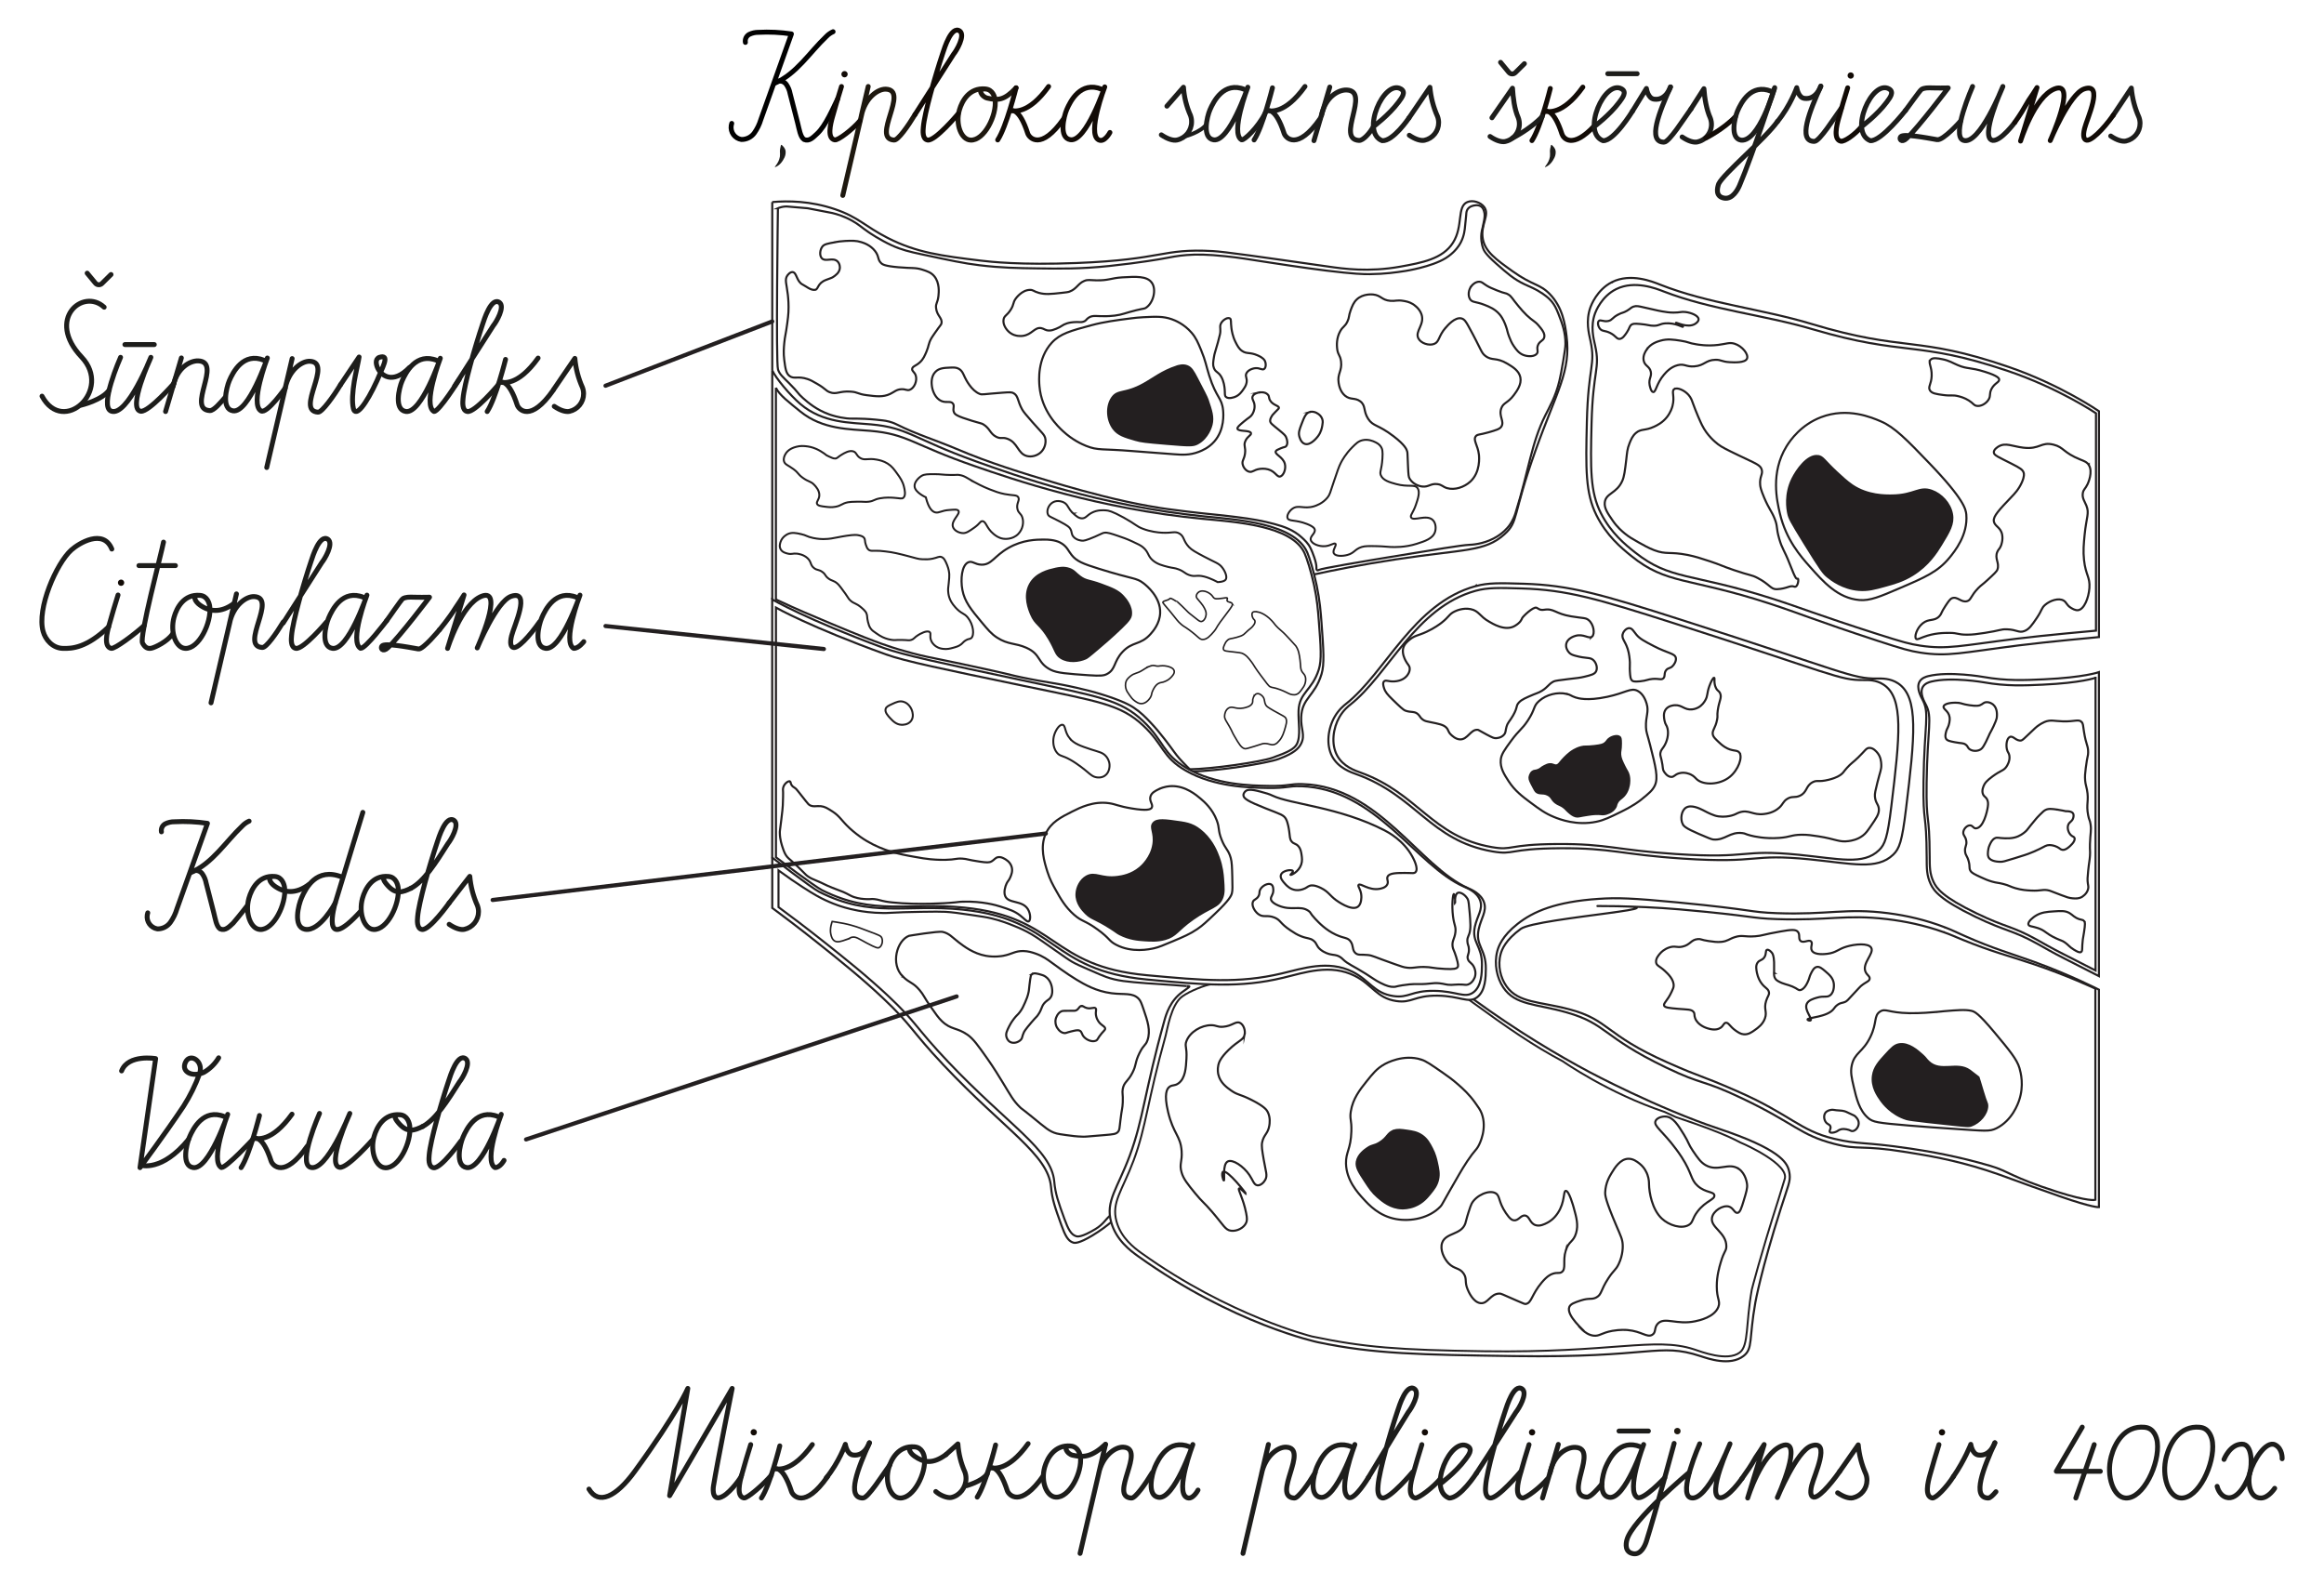 <?xml version="1.0" encoding="UTF-8"?>
<svg id="_Слой_2" data-name="Слой 2" xmlns="http://www.w3.org/2000/svg" width="417.27mm" height="284.4mm" viewBox="0 0 1182.81 806.17">
  <defs>
    <style>
      .cls-1, .cls-2, .cls-3, .cls-4, .cls-5, .cls-6, .cls-7, .cls-8, .cls-9, .cls-10, .cls-11, .cls-12, .cls-13 {
        fill: none;
      }

      .cls-1, .cls-3, .cls-5, .cls-7, .cls-10, .cls-13 {
        stroke-linecap: round;
        stroke-linejoin: round;
      }

      .cls-1, .cls-3, .cls-5, .cls-13 {
        stroke-width: 2.5px;
      }

      .cls-1, .cls-10 {
        stroke: #1d1d1b;
      }

      .cls-14 {
        fill: #1e180f;
      }

      .cls-2 {
        stroke-width: .79px;
      }

      .cls-2, .cls-4, .cls-6, .cls-7, .cls-8, .cls-15, .cls-11, .cls-12 {
        stroke: #231f20;
      }

      .cls-2, .cls-4, .cls-6, .cls-8, .cls-15, .cls-11, .cls-12 {
        stroke-miterlimit: 10;
      }

      .cls-3 {
        stroke: #1e180f;
      }

      .cls-4, .cls-15 {
        stroke-width: 1.06px;
      }

      .cls-5 {
        stroke: #010101;
      }

      .cls-6 {
        stroke-width: .81px;
      }

      .cls-7 {
        stroke-width: 2.11px;
      }

      .cls-8 {
        stroke-width: .99px;
      }

      .cls-10 {
        stroke-width: 2px;
      }

      .cls-16 {
        fill: #120b06;
        fill-rule: evenodd;
      }

      .cls-15 {
        fill: #231f20;
      }

      .cls-11 {
        stroke-width: 1.04px;
      }

      .cls-12 {
        stroke-width: .97px;
      }

      .cls-13 {
        stroke: #120b06;
      }

      .cls-17 {
        fill: #1d1d1b;
      }
    </style>
  </defs>
  <g id="_Слой_1-2" data-name="Слой 1">
    <g>
      <g>
        <g>
          <path class="cls-4" d="m1068.25,342.1s-7.51,2.71-28.04,3.65c-9.83.45-18.99.87-30.82-1.22,0,0-17.36-3.06-27.98-.41-1.1.27-3.37.92-4.46,2.84-1.84,3.22.87,7.9,1.62,9.33,3.62,6.88.81,12.23.41,41.36-.32,23.05,1.51,14.34,1.62,38.93.02,5.26-.05,8.97,2.03,13.38,1.62,3.44,4.86,8.01,22.71,16.63,15.93,7.69,18.49,6.54,31.63,13.79,3.69,2.04,7.37,4.27,14.19,7.71,5.6,2.82,17.09,8.72,17.09,8.72v-154.71h0Z"/>
          <path class="cls-4" d="m1066.55,344.97s-7.23,2.61-27.01,3.51c-9.47.43-18.28.84-29.68-1.17,0,0-16.71-2.94-26.95-.39-1.06.26-3.24.89-4.3,2.73-1.77,3.1.84,7.6,1.56,8.98,3.49,6.62.78,11.78.39,39.83-.31,22.2,1.46,13.81,1.56,37.49.02,5.07-.04,8.64,1.95,12.89,1.56,3.32,4.68,7.71,21.87,16.01,15.34,7.41,17.81,6.3,30.46,13.28,3.56,1.96,7.1,4.11,13.67,7.42,5.4,2.72,16.46,8.4,16.46,8.4v-148.99h.02Z"/>
          <path class="cls-4" d="m985.46,515.06c-1.75.16-8.05.72-13.79.61-10.72-.21-12.01-2.63-14.8-.81-3.32,2.16-1.42,5.53-4.87,12.77-3.82,8.02-8.13,8.03-9.53,14.6-.74,3.48-.11,6.17,1.01,10.95,1.37,5.83,2.81,11.94,7.3,15.82,2.44,2.11,4.57,2.5,20.68,3.85,10.74.9,13.22,1.01,22.1,1.62,16.99,1.17,19.01,1.52,22.51-.2,8.09-3.99,11.04-12.67,11.56-14.19,2.6-7.64.83-14.2.2-16.42-1.25-4.41-5.11-9.09-12.77-18.25-8.1-9.68-10-10.55-11.76-10.95-3.09-.7-7.36-.34-13.79.2-1.97.17-1.77.2-4.06.41h.01Z"/>
          <path class="cls-15" d="m1002.49,544.87c-6.39-4.64-14.74,1.27-20.88-4.46-1.56-1.46-1.33-1.74-3.24-3.45-2.39-2.14-7.02-6.28-11.76-5.47-2.43.41-3.92,2.03-6.89,5.27-3.23,3.52-5.89,6.41-6.49,10.75-.79,5.69,2.44,10.23,4.26,12.77.65.91,5.1,6.98,12.98,9.33,1.1.33,4.11.69,10.14,1.42,3.04.37,3.72.41,9.33,1.01,11.26,1.2,11.85,1.37,13.38.81,4.24-1.54,7.99-5.81,8.11-9.94.04-1.53-.47-1.23-2.23-7.3-.96-3.32-2.23-7.3-2.23-7.3h0s-3.59-2.81-4.46-3.45h-.02Z"/>
          <path class="cls-4" d="m982.52,183.13c-1.3,1.46.79,3.52.61,8.21-.16,4.22-1.96,5.52-.91,7.3.96,1.63,3.28,1.94,7,2.43,3.92.52,4.48-.2,7.6.61,1.08.28,3.02.78,5.17,2.13,2.42,1.51,2.47,2.44,3.95,2.74,2.2.44,4.8-1.08,6.08-3.04,1.3-1.99.28-2.98,1.52-5.47,1.55-3.1,4.04-3.39,3.95-4.87-.03-.55-.45-1.81-7.3-3.95-7.77-2.43-8.64-1.24-13.69-3.35-2.88-1.21-4.36-2.33-7.91-3.04-2.35-.47-4.94-.99-6.08.3h.01Z"/>
          <path class="cls-4" d="m1063.12,236.66c-.97-1.53-2.46-2.01-4.26-2.74-8.92-3.59-8.37-6.27-13.69-7.6-6.55-1.65-6.8,2.57-15.51,1.52-5.44-.66-8.9-2.73-12.47-.61-.4.24-2.53,1.51-2.43,3.04.09,1.52,2.31,2.3,9.12,5.78,4.29,2.19,5.6,3,6.08,4.56.15.47.45,1.78-.91,4.87-1.6,3.62-3.8,5.87-5.17,7.3-6.34,6.65-9.51,9.97-9.12,12.47.44,2.82,3.56,2.94,4.26,7,.46,2.68-.47,5.12-.61,5.47-.67,1.71-1.21,1.68-1.82,3.04-1.62,3.57,1.22,5.66,0,9.12-.35,1-1.86,2.39-4.87,5.17-3.14,2.9-3.22,2.57-4.87,4.26-3.97,4.07-3.58,6.12-5.78,6.69-2.95.76-4.83-2.61-7.6-1.52-.98.39-1.77,1.58-3.35,3.95-2.33,3.51-1.88,3.93-3.04,5.17-2.63,2.82-5.25,1.04-8.52,3.65-3.08,2.46-4.39,6.97-3.35,7.91.57.51,1.69-.16,3.65-.91,5.53-2.12,10.45-2.13,13.38-2.13,4.34,0,3.9.89,8.82.91,2.97.01,5.07-.3,9.12-.91,7.84-1.18,7.87-1.93,11.25-1.82,5.16.17,5.99,1.95,8.82.91,2.47-.9,3.89-3,6.39-6.69,2.79-4.13,2.28-5,4.26-6.69,2.53-2.16,6.85-3.69,9.43-2.13,1.5.91,1.4,2.25,3.65,3.65.73.45,2.25,1.39,3.65,1.22,3.12-.39,5.41-6.27,5.78-11.25.42-5.65-1.88-6.46-2.74-14.29-.5-4.56-.14-8.19.3-12.77.89-9.1,2.5-10.94.91-14.9-.88-2.19-2.25-3.83-1.82-6.39.32-1.91,1.26-2.09,2.43-4.56.22-.47,2.85-6.2.61-9.73l.02-.02Z"/>
          <path class="cls-4" d="m1059.47,367.45c-1.59-1.54-3.4-.15-9.43-.3-4.51-.12-6.38-.97-9.43.3-1.17.49-2.18,1.16-2.74,1.52-1.45.95-2.29,1.77-4.87,4.26-2.45,2.37-3.69,3.55-4.26,3.65-2.62.46-4.06-2.54-5.78-1.82-1.6.67-2.11,4-1.52,6.39.38,1.55.95,1.61,1.22,3.04.51,2.74-1.11,5.2-1.52,5.78-1.48,2.11-2.58,1.64-7,4.87-3.12,2.28-3.86,3.45-4.26,4.26-.37.74-1.45,2.94-.61,4.87.55,1.27,1.46,1.31,2.13,2.74.46.98.54,2.05.3,3.65-.4,2.7-2.29,10.8-6.08,10.95-1.3.05-1.57-1.56-3.04-1.52-1.51.04-3.1,1.67-3.35,3.35-.25,1.74,1.14,2.11,1.52,4.56.38,2.46-.92,2.87-.61,5.47.24,2.03,1.04,1.97,1.82,4.87.8,2.97.06,3.44.91,4.87.68,1.14,2.29,1.89,5.47,3.35,1.78.81,3.28,1.5,5.47,2.13,2.64.76,3.02.5,5.78,1.22,3.09.8,3.37,1.33,6.08,2.13,3.28.97,5.93,1.11,7.91,1.22,5.6.3,5.99-.85,9.43,0,.43.11.04.03,6.39,2.43,2.49.94,3.7,1.39,5.47,1.52,1.48.11,2.97.22,4.56-.61.14-.07,2.76-1.48,3.35-4.26.28-1.3-.14-1.72-.3-3.95-.04-.56-.08-1.46.3-5.17.48-4.66.74-5.08.91-7.6.19-2.74-.1-2.38,0-6.08.15-5.53.8-6.7.3-10.04-.35-2.34-.68-1.82-1.22-4.56-1.13-5.79.5-7.31-.61-13.08-.39-2.04-.73-2.53-.91-4.56-.19-2.07-.04-3.74.3-6.39.87-6.69,1.19-5.87,1.22-7.91.05-3.67-1.02-3.55-2.13-10.65-.52-3.34-.39-4.06-1.22-4.87l.05-.03Z"/>
          <path class="cls-4" d="m996.51,357.71c-2.75-.24-6.84.21-7.3,1.82-.41,1.45,2.56,2.23,3.04,5.47.3,1.98-.44,4.11-.61,4.56-.47,1.29-.9,1.65-1.22,3.04-.27,1.17-.54,2.38,0,3.35.58,1.03,1.91,1.31,4.56,1.82,3.38.66,4.21.28,5.47,1.22,1.26.93.91,1.64,2.13,2.43,1.54,1,3.86.99,5.47,0,.97-.59,1.56-1.71,2.74-3.95.68-1.28,2.41-5.28,1.82-3.95h0c3.41-6.16,3.65-8.21,3.65-8.21.1-.89.55-4.65-1.82-6.69-.17-.14-1.73-1.45-3.65-1.22-1.35.16-1.57.93-3.04,1.52-.55.22-1.66.57-5.47,0-3.68-.55-3.67-1.03-5.78-1.22h.01Z"/>
          <path class="cls-4" d="m1060.68,468.73c-.53-.6-1.04-.46-2.43-.91-2.49-.82-3.28-2.08-4.87-3.04-2.19-1.33-4.42-1.17-8.21-.91-3.13.22-6.35.36-9.43,2.43-.47.32-3.84,2.64-3.35,4.26.32,1.04,1.92.81,4.87,1.82,3.88,1.34,3.72,2.64,9.12,5.17,2.76,1.3,3.09,1.09,4.56,2.13,1.84,1.3,2.36,2.34,4.56,3.65,1.6.95,2.84,1.69,3.65,1.22.94-.54.35-2.14.91-6.39.16-1.24.2-1.03.61-3.65.63-4.1.61-5.09,0-5.78h0Z"/>
          <path class="cls-4" d="m1047.1,412.06c-2.89-.39-4.47-.61-6.08.2-.76.38-1.45,1.06-2.84,2.43-1.07,1.05-1.8,1.91-2.23,2.43-4.31,5.13-4.02,5.24-5.27,6.29-.84.7-2.62,2.16-5.27,2.84-1.87.48-3.65.44-5.07.41-3.18-.07-3.82-.65-5.07,0-1.41.74-2.1,2.26-2.64,3.45-.52,1.16-.73,2.23-.81,3.04-.09.92-.21,2.11.2,3.04,1.04,2.37,5.26,2.42,6.08,2.43,1.25.02,1.93-.16,7.3-1.82,5.6-1.74,6.22-1.97,6.89-2.23,2-.78,3.58-1.39,5.68-2.43,2.81-1.39,3.48-2.02,5.07-2.03,1.04,0,2.58.25,4.06,1.01,1.39.72,1.62,1.32,2.64,1.42,1.29.13,2.33-.69,3.24-1.42.2-.16,3.56-2.86,2.84-4.66-.29-.72-.92-.54-1.82-1.42-1.21-1.18-1.97-3.35-1.42-5.07.58-1.78,2.17-1.79,2.64-3.85.11-.48.35-1.51-.2-2.23-.92-1.2-3.65-1.01-3.65-1.01h0s-2.36-.55-4.26-.81h-.01Z"/>
          <path class="cls-4" d="m751.06,298.3c-31.8,8.75-45.88,44.16-66.1,60.02-.74.58-3.51,2.72-5.68,6.49-3.32,5.77-4.55,14.14-1.22,20.28,3.18,5.85,9.59,8,12.17,8.92,30.58,10.93,37.7,33.86,69.35,39.34,11.36,1.97,7.72-1.46,34.47-1.62,26.5-.16,30.9,3.19,62.45,5.27,40.06,2.64,33.59-2.73,64.88.41,21.19,2.12,33.9,5.56,42.18-2.43,3.13-3.02,4.48-6.57,6.49-23.12,4.48-36.87,6.68-57.01-4.06-64.07-3.96-2.61-8.19-2.46-10.54-2.43-12.88.13-15.73-2.99-100.17-30.01-40.16-12.85-56.37-17.54-79.89-18.25-11.96-.36-17.95-.54-24.33,1.22v-.02Z"/>
          <path class="cls-4" d="m751.05,300.69c-30.72,8.45-44.32,42.66-63.85,57.98-.72.56-3.39,2.63-5.48,6.27-3.21,5.57-4.39,13.66-1.18,19.59,3.07,5.65,9.26,7.73,11.75,8.62,29.54,10.56,36.42,32.71,66.99,38,10.97,1.9,7.46-1.41,33.3-1.57,25.6-.16,29.85,3.08,60.33,5.09,38.7,2.55,32.45-2.63,62.68.39,20.47,2.05,32.75,5.37,40.74-2.35,3.02-2.92,4.33-6.35,6.27-22.33,4.32-35.62,6.45-55.07-3.92-61.9-3.82-2.52-7.91-2.37-10.19-2.35-12.44.13-15.19-2.89-96.76-28.99-38.8-12.42-54.46-16.94-77.17-17.63-11.56-.35-17.34-.52-23.5,1.18h-.01Z"/>
          <path class="cls-15" d="m792.81,409.21c-3.22-1.7-2.55-3.47-5.11-4.73-2.59-1.27-4.33,0-6.05-1.7-.23-.23-.6-.91-1.32-2.27-1.31-2.44-1.96-3.68-1.89-4.73.01-.15.16-2,1.51-3.03.93-.7,1.4-.25,3.03-.95,1.38-.59,1.3-1.03,3.03-1.89,1.06-.53,1.72-.86,2.65-.95,1.8-.16,2.3.82,3.59.57,1.05-.21,1.39-.99,2.84-2.65,0,0,1.88-2.16,3.97-3.78.65-.5,2.72-2.08,5.68-2.84,2.09-.54,2.11-.02,6.81-.57,3.44-.4,4.35-.78,5.11-1.32,1.38-.99,1.21-1.72,2.65-2.65,1.55-1,4-1.6,5.11-.57.34.31.57.8.57,3.22,0,3.45-.5,3.88-.38,5.68.12,1.83.77,3.18,2.08,5.87,1.22,2.52,1.83,2.9,2.27,4.73.1.4.47,2.04.19,4.16-.12.9-.52,4.02-2.84,6.43-1.29,1.35-2.27,1.52-3.22,3.22-.67,1.2-.37,1.45-.95,2.46-1.48,2.61-4.85,3.32-5.3,3.41-1.78.35-1.92-.22-5.3,0-1.05.07-1.77.17-3.22.38-4.58.65-5.03,1.14-6.43.76-1.42-.39-2.47-1.3-3.59-2.27-1.16-1.01-1.41-1.57-2.65-2.46-1.18-.85-1.81-.97-2.84-1.51v-.02Z"/>
          <path class="cls-4" d="m810.26,324.06c1.63-1.39.92-6.44-1.84-8.55-1.49-1.14-2.3-.75-8.82-1.82-8.17-1.34-8.61-4.16-13.69-3.35-2.38.38-2.97-.7-3.93-1.04-1.65-.58-6.89,4.41-7.3,5.35-.29.67-.74,2.15-3.68,3.9-5.02,2.99-11.63-1.33-13.08-2.13-4.89-2.72-5.15-5.52-9.43-6.39-3.83-.78-7.23.74-8.21,1.22-2.9,1.42-2.67,2.67-6.69,5.78-.62.48-3.49,2.66-7.6,4.56-4.33,2-5.85,1.75-8.52,3.95-1.36,1.12-2.89,2.43-3.35,4.56-.55,2.59.75,5.17,1.22,6.08,1.07,2.12,2,2.4,2.13,3.95.16,1.98-1.19,3.56-1.52,3.95-2.13,2.5-5.6,2.69-6.39,2.74-2.87.16-4.32-.91-5.17,0-.78.83-.27,2.48,0,3.35.62,2.02,1.76,3.34,4.26,5.78,3.65,3.56,5.47,5.34,6.69,5.78,2.88,1.03,4.55.1,6.39,1.82,1.03.97,1.07,1.79,2.43,2.74,1.12.78,2.08.9,3.65,1.22,4.54.91,6.82,1.37,8.21,2.74,1.35,1.32.79,2.05,2.43,3.65.56.54,2.36,2.31,4.56,2.43,4.01.22,5.46-5.27,9.12-4.87.45.05.16.1,4.56,2.43,2.93,1.55,3.6,1.81,4.56,1.82.17,0,2.75,0,4.26-1.82.94-1.13.65-1.99,1.22-3.95.69-2.4,1.56-2.63,3.35-5.78,2.52-4.43,1.29-4.84,3.04-6.69,1.34-1.41,3.33-2.26,7.3-3.95,2.17-.92,1.93-.67,3.04-1.22,4.07-1.99,4.34-3.96,7.3-5.47.73-.37,3.02-.65,7.6-1.22,4.11-.5,5.58-.57,8.21-1.22,3.37-.83,5.07-1.28,5.78-2.74.84-1.73.09-4.4-1.52-5.78-1.75-1.49-3.41-.53-9.12-2.13-1.33-.37-2.24-.7-3.04-1.52-1.03-1.05-1.9-2.81-1.52-4.56.59-2.72,3.86-3.8,4.65-4.03,4.2-1.22,6.87,1.75,8.44.42h.02Z"/>
          <path class="cls-4" d="m825.88,322.74c-.77,2.66,1.84,3.79,3.04,9.43.52,2.45.61,4.87.61,4.87.07,1.95-.12,2.52,0,4.56.17,2.73.27,4.1,1.22,4.87.26.21.88.62,3.95.3,3.52-.36,3.78-1.01,6.39-1.22,3.32-.26,4.45.67,5.47-.3,1.16-1.1.14-2.68,1.52-4.26.97-1.11,1.82-.72,3.04-1.82,1.1-1,2.07-2.83,1.82-4.26-.41-2.39-3.99-2.29-11.25-6.08-4.75-2.48-7.13-3.72-8.82-5.78-1.35-1.64-2.18-3.33-3.65-3.35-1.36-.01-2.87,1.41-3.35,3.04h.01Z"/>
          <path class="cls-4" d="m885.19,382.96c-1.22-1.46-3.47-.33-7.3-2.74-1.4-.88-2.51-1.92-3.04-2.43-1.81-1.72-2.72-2.59-3.04-3.65-.69-2.28,1.28-3.4,2.13-7.91.41-2.16-.08-1.71.3-4.56.68-5.03,2.23-6.59,1.22-8.82-.62-1.35-1.31-1.05-2.13-2.74-1.27-2.62-.4-5.03-.91-5.17-.5-.13-1.64,2.05-2.43,4.26-1.39,3.85-.69,4.84-2.13,7.3-.44.76-1.51,2.53-3.65,3.65-.48.25-1.58.77-3.04.91-3.92.39-5.1-2.38-8.82-2.13-.51.03-3.14.21-4.56,2.13-1.39,1.88-.88,4.42-.61,5.78.44,2.21,1.08,2.07,1.52,3.95.71,3.04-.23,6.63-1.82,9.12-.85,1.33-1.6,1.9-1.82,3.35-.17,1.08.13,1.56.61,3.65.9,3.93.34,4.32,1.22,5.78.18.3,1.58,2.63,3.65,2.74,1.54.08,1.76-1.16,3.95-1.82,2.94-.9,5.63.39,6.08.61,1.61.77,2.27,1.74,3.04,2.43,3.46,3.12,11.59,2.91,16.73-1.22,4.44-3.57,6.77-10.18,4.87-12.47h-.02Z"/>
          <path class="cls-4" d="m856.5,419.56c.44.86,1.27,1.94,8.11,4.87,4.29,1.84,6.43,2.75,7.3,2.84,6.11.6,8.47-4.13,15-3.24,1.58.21,1.02.43,4.06,1.22,1.78.46,7.32,1.76,14.6,1.22,5.87-.44,5.96-1.56,11.35-1.62,3.11-.03,5.34.32,8.52.81,9.06,1.41,10.52,3.12,15.41,2.43,1.48-.21,4.48-.67,7.3-2.84,1.51-1.16,2.36-2.39,4.06-4.87,2.68-3.9,4.02-5.85,4.06-8.11.04-2.92-1.72-3.2-2.03-6.89-.12-1.46.32-3.29,1.22-6.89,1.5-6.04,2.14-6.77,2.03-9.33-.06-1.39-.21-3.93-2.03-6.08-.57-.68-2.1-2.49-4.06-2.43-1.62.05-2.03,1.33-5.68,4.87-2.9,2.82-3.43,2.78-5.68,5.27-1.84,2.04-1.68,2.29-2.84,3.24-.73.6-2.4,1.83-6.49,2.84-5.43,1.34-5.77,0-8.11,1.22-3.66,1.9-2.71,5.09-6.49,6.89-2.69,1.28-3.89,0-6.49,1.62-2.13,1.32-2.05,2.63-4.06,4.46-2.86,2.61-6.42,3.08-7.71,3.24-5.77.76-7.77-2.45-12.57-.81-1.56.53-1.93,1.07-4.06,1.62-1.16.3-3.62.8-6.49.41-.83-.11-1.47-.27-2.05-.47-2.89-1-4.43-1.97-6.07-2.77-1.57-.78-5.86-2.9-8.52-1.22-2.36,1.5-3.03,5.76-1.62,8.52l.03-.02Z"/>
          <path class="cls-4" d="m820.41,143.6c-7.62,3.84-10.63,11.88-10.95,12.77-2.51,7.01-.8,13.34,0,17.03,2.74,12.58-1.13,12.54-1.82,41.36-.58,23.95-.76,36.15,4.87,47.45,5.21,10.46,12.55,16.55,17.64,20.68,18.23,14.8,28.7,10.67,70.56,24.33,14.86,4.85,23.32,8.57,54.75,18.86,12.85,4.21,16.52,5.25,21.9,6.08,14.03,2.17,21,.02,49.88-3.65,14.53-1.85,41.02-4.26,41.02-4.26v-114.97s-19.37-13.38-45.89-22.51c-47.11-16.2-52.55-7.45-100.37-21.9-25.47-7.7-52.52-10.27-77.25-20.07-3.62-1.43-14.8-6.01-24.33-1.22v.02Z"/>
          <path class="cls-4" d="m822.62,147.12c-7.51,3.69-10.47,11.43-10.79,12.29-2.48,6.75-.79,12.84,0,16.39,2.7,12.11-1.11,12.07-1.8,39.81-.57,23.05-.75,34.79,4.79,45.66,5.13,10.07,12.36,15.93,17.38,19.9,17.96,14.24,28.27,10.27,69.51,23.42,14.64,4.67,22.97,8.24,53.93,18.15,12.66,4.05,16.27,5.05,21.57,5.85,13.82,2.09,20.68.02,49.14-3.51,14.31-1.78,40.41-4.1,40.41-4.1v-110.64s-19.08-12.88-45.2-21.66c-46.4-15.59-51.76-7.17-98.87-21.07-25.09-7.41-51.74-9.88-76.1-19.32-3.56-1.38-14.58-5.79-23.97-1.17h0Z"/>
          <path class="cls-4" d="m990.12,472.07c-9.97-3.86-19.66-6.07-29.2-7.3-21.39-2.75-30.59.94-56.57,0-14.66-.53-10.82-1.67-50.49-5.47-23.08-2.21-30.85-2.45-40.15-1.82-21.94,1.46-33.31,6.41-41.36,12.77-7.86,6.21-9.7,11.51-10.34,13.99-1.67,6.53-.11,13.47,3.04,18.25,6.11,9.27,16.83,8.36,32.24,12.77,20.7,5.92,17.97,12.32,50.49,27.98,19.68,9.48,17.8,5.75,38.93,15.82,27.03,12.87,29.29,18.58,46.84,23.12,13.23,3.42,12.34.27,37.11,4.26,9.96,1.6,23.42,3.77,40.15,9.12,9.4,3.01,14.5,5.31,37.71,13.38,16.81,5.84,19.73,5.47,19.73,5.47v-110.71s-14.51-7.44-32.5-13.99c-12.11-4.41-20.67-6.65-35.89-13.38-4.87-2.15-5.97-2.8-9.73-4.26h-.01Z"/>
          <path class="cls-4" d="m989.24,474.44c-9.85-3.51-19.43-5.52-28.86-6.64-21.14-2.5-30.23.86-55.91,0-14.48-.48-10.7-1.52-49.9-4.98-22.81-2.01-48.88-1.66-39.68-1.66,55.49,0-32.92,5.83-40.88,11.61-7.77,5.65-9.59,10.47-10.22,12.72-1.66,5.93-.11,12.24,3.01,16.59,6.04,8.43,16.63,7.6,31.86,11.61,20.46,5.39,17.82,12.79,49.95,27.03,19.45,8.62,14.85,5.6,35.74,14.75,26.71,11.7,31.7,19.99,49.04,24.1,13.08,3.11,14.46,1.39,38.93,5.02,9.85,1.46,24.22,3.95,40.76,8.82,9.29,2.73,10.66,5.74,33.61,13.08,16.61,5.31,19.76,4.19,19.76,4.19v-107.49s-14.34-6.76-32.13-12.72c-11.97-4.01-20.43-6.04-35.47-12.17-4.81-1.96-5.9-2.55-9.62-3.87h.01Z"/>
          <path class="cls-4" d="m663.16,399.08c38.65,1.31,59.11,41.87,83.94,52.92,1.77.79,6.69,2.82,8.21,7.3,1.53,4.49-1.52,8-2.74,13.69-1.78,8.35,3.76,9.96,3.65,20.07-.04,4.15-.12,11.38-4.56,14.6-4.38,3.18-8.58-.77-20.07-.91-11.8-.14-12.93,3.95-20.99,2.74-9.92-1.49-12.14-8.28-20.99-12.77-12.48-6.33-25.6-1.72-36.5.91-22.15,5.34-40.05,3.66-69.35.91-49.93-4.69-45.5-30.6-93.98-35.59-28.7-2.95-46.31,4.48-73-9.12-3.77-1.92-23.77-17.34-23.77-17.34v-131.39s17.57,10.22,56.61,24.64c9.59,3.54,29.81,7.84,70.26,16.42,39.48,8.38,50.41,9.91,62.05,20.99,10.58,10.07,9.7,16.57,21.9,23.72,14.76,8.66,32.79,8.97,41.97,9.12,10.5.18,10.29-1.15,17.34-.91h.02Z"/>
          <path class="cls-4" d="m393.04,188.5c1.8,3.96,8.91,12.52,14.34,17.15,11.45,9.74,25.5,9.41,35.89,10.34,19.06,1.71,21.33,7.28,53.53,18.86,19.2,6.9,63.13,22.7,116.18,27.98,16.6,1.65,45.77,3.44,52.31,18.25,1.21,2.74,3.37,9.83,4.87,17.03,1.58,7.6,2.03,13.45,2.43,18.86,1.04,14.03,1.55,21.05,0,26.16-3.44,11.3-9.95,12.01-10.34,21.9-.24,6.15,2.16,8.97,0,13.38-1.33,2.72-3.93,5.09-11.56,7.91-5.81,2.14-31.27,6.18-43.6,6.3"/>
          <line class="cls-4" x1="393.04" y1="188.5" x2="393.04" y2="305.1"/>
          <path class="cls-4" d="m393.04,102.84c7.98-.69,19.45-.62,31.98,3.65,12,4.09,15.15,8.67,26.76,14.6,14.87,7.58,27.45,9.12,47.45,11.56,4.75.58,20.27,2.33,48.66,1.22,44.54-1.75,43.2-7.52,69.35-6.08,6.02.33,23.68,2.86,59,7.91,7.37,1.05,20.29,2.93,36.5,0,10.89-1.97,21.51-3.88,26.76-12.17,5.36-8.45,1.85-18.37,7.3-20.68,2.75-1.17,6.69.07,8.52,2.43,3.18,4.12-2.02,9.06-.61,16.42,1.24,6.44,6.69,10.34,15.21,16.42,10.29,7.35,13.69,6.23,18.86,11.56,6.55,6.76,7.78,15.47,8.52,21.29,2.29,18.06-4.91,27.89-15.82,58.4-11.92,33.34-8.44,35.97-15.82,42.58-9.94,8.92-19.92,7.43-55.35,12.77-17.55,2.65-31.87,5.54-41.48,7.64"/>
          <line class="cls-4" x1="393.04" y1="102.84" x2="393.04" y2="188.5"/>
          <path class="cls-4" d="m662.17,400.15c38.24,1.27,58.48,40.5,83.06,51.19,1.75.76,6.62,2.72,8.12,7.06,1.51,4.34-1.51,7.74-2.71,13.24-1.76,8.08,3.72,9.63,3.61,19.42-.04,4.02-.12,11.01-4.51,14.12-4.34,3.07-8.49-.75-19.86-.88-11.67-.14-12.79,3.82-20.76,2.65-9.82-1.44-12.01-8.01-20.76-12.36-12.35-6.13-25.33-1.66-36.11.88-21.91,5.17-39.62,3.54-68.61.88-49.4-4.53-45.02-29.59-92.99-34.42-28.4-2.86-45.82,4.33-72.22-8.83-3.73-1.86-23.51-16.77-23.51-16.77v-127.08s17.38,9.88,56.01,23.83c9.49,3.43,29.5,7.58,69.51,15.89,39.06,8.11,49.88,9.59,61.39,20.3,10.47,9.74,9.6,16.02,21.67,22.95,14.6,8.37,32.44,8.67,41.53,8.83,10.39.17,10.18-1.11,17.15-.88v-.02Z"/>
          <path class="cls-4" d="m394.9,197.38c1.79,3.78,6.99,7.61,12.4,12.03,11.39,9.31,25.38,8.99,35.71,9.88,18.96,1.63,21.23,6.95,53.27,18.02,19.1,6.6,62.81,21.7,115.61,26.74,16.52,1.58,45.54,3.28,52.05,17.44,1.21,2.62,3.35,9.4,4.84,16.28,1.57,7.27,2.02,12.85,2.42,18.02,1.03,13.41,1.55,20.11,0,25-3.42,10.8-9.9,11.48-10.29,20.93-.24,5.88,1.28,12.77-.87,16.99-1.32,2.6-4.96,4.3-12.55,7-5.78,2.05-30.21,5.71-42.47,5.84"/>
          <path class="cls-4" d="m394.9,197.38v107.72c1.88.89,4.57,2.14,7.81,3.6,2.27,1.03,7.38,3.32,20.43,8.77,7.59,3.17,11.49,4.8,16.58,6.79,7.67,3.01,11.37,4.26,13.94,5.09,1.67.54,5.57,1.78,10.75,3.14,5.67,1.5,8.81,2.07,16.98,3.75.67.14,12.54,2.58,24.1,5.17,10.83,2.42,8.79,2.15,14.5,3.35,13,2.73,16.08,2.58,28.11,5.32,4.95,1.13,9.08,2.21,13.48,3.6,10.42,3.28,14.12,5.62,15.36,6.44,3.75,2.48,6.08,4.93,8.72,7.71,5.05,5.31,10.14,12.39,11.68,14.52.57.79,2.07,2.9,4.46,5.37,1.2,1.25,3.03,3.17,3.75,3.8"/>
          <path class="cls-4" d="m395.92,105.99s2.69-1.24,5.58-.81l9.53.81,12.57,2.43c2.47.59,6.23,1.72,10.34,4.06,3.24,1.84,4.26,3.03,8.11,5.68.33.23,5.86,3.99,11.76,6.69,4.98,2.28,9.03,3.26,15.61,4.66,14.16,3.02,21.24,4.54,29,5.47,11.23,1.36,19.34,1.48,29.6,1.62,11.02.16,22.05.31,36.5-1.22,15.98-1.69,26.76-3.65,26.76-3.65,4.97-.9,7.77-1.54,12.67-1.93,5.27-.41,10.5-.33,19.67.61,7.09.73,10.68,1.37,21.49,3.04,18.47,2.85,27.26,3.95,29.81,4.26,14.44,1.77,19.11,1.86,22.3,1.82,7.82-.08,13.31-.9,18.05-1.62,0,0,13.25-2.03,20.53-6.54,2.06-1.27,3.62-2.76,3.75-2.89.85-.82,2.67-2.6,4.06-5.37,1.62-3.24,1.9-6.33,2.03-7.91.16-2.01.48-4.02.61-6.03.05-.86.1-1.89.81-2.84.79-1.06,1.94-1.41,2.48-1.57.5-.15,2.78-.84,4.41.46.85.68,1.13,1.58,1.37,2.33.46,1.48.34,2.8,0,4.76-.46,2.68-.87,3.95-1.12,5.12-.8,3.85.07,7.32.56,8.77.44,1.3,1.31,3.16,6.74,7.96,5.71,5.05,9.04,7.99,14.45,10.54,2.79,1.32,5.41,2.2,9.18,4.76,2.46,1.68,3.79,2.98,4.82,4.26,1.1,1.37,2.02,2.93,3.24,6.08,1.89,4.88,3.61,9.3,3.55,15.26-.02,1.73-.38,4.01-1.12,8.57-.69,4.28-1.49,8.22-1.98,10.29-1.86,7.87-5.05,13.3-7.15,17.49-7.18,14.36-8.3,27.78-15.16,49.68-.36,1.14-1.2,3.74-3.24,6.49-.72.96-3.13,4.01-7.91,6.49-5.71,2.95-11.08,3.17-12.57,3.24-3.92.19-16.2,2.22-40.76,6.29-11.77,1.95-34.28,5.68-35.69,6.49-.07.04-.5.31-.81.15-.43-.22-.37-1.14-.35-1.37.12-2.47-1.99-7.87-2.99-9.88-1.27-2.56-2.95-4.07-4.56-5.53-4.19-3.78-8.79-5.39-13.79-6.74-6.17-1.67-11.5-2.57-19.57-3.6-9.98-1.27-11.9-1.19-25.14-2.79-8.53-1.03-12.28-1.61-13.64-1.82-1.97-.31-8.37-1.34-16.88-3.19-16.12-3.5-32.07-8.26-37.13-9.78-15.34-4.63-32.56-9.83-49.42-17.03-10.03-4.28-20.54-7.49-30.29-12.39-.35-.18-1.83-.94-3.95-1.52-1.4-.38-2.5-.52-3.19-.61-5.41-.66-9.23-.81-9.23-.81-7.17-.28-6.71.03-9.28-.25-4.44-.48-7.78-1.62-8.92-2.03-6.53-2.34-10.78-6.03-13.28-8.24-3.2-2.82-1.84-2.39-7.4-7.91-3.01-2.99-4.54-4.23-5.37-6.69-1.14-3.34-.05-82.07-.05-82.07h0Z"/>
          <path class="cls-4" d="m589.66,401.71c-1.7.85-3.42,1.72-4.06,3.45-.93,2.55,1.47,4.34.61,5.88-.55.98-2.39,1.75-10.34.41-6.82-1.15-7.92-2.13-11.35-2.64-8.02-1.19-14.8,2.22-18.86,4.26-5.66,2.85-10.78,5.42-13.38,11.15-3.14,6.92-.79,14.39.81,19.47,1.23,3.91,2.79,6.69,4.26,9.33,2.38,4.25,4.82,8.64,9.33,12.57,4.21,3.68,5.27,2.64,11.96,7.5,6.45,4.69,5.48,5.66,9.33,7.71,8.14,4.32,17.03,2.36,19.47,1.82,2.25-.5,4.75-1.55,9.73-3.65,5.22-2.2,8.38-3.53,12.17-6.08,2.71-1.82,4.85-3.85,9.12-7.91,7.35-6.97,8.16-9.07,8.52-10.34.38-1.36.32-3.68.2-8.31-.13-5.02-.19-7.53-.81-9.73-1.2-4.27-2.67-4.27-4.66-9.33-1.91-4.83-.9-5.66-2.43-9.73-2.21-5.84-6.27-9.39-8.11-10.95-2.32-1.97-7.76-6.6-14.8-6.49-1.21.02-3.86.2-6.69,1.62h-.02Z"/>
          <path class="cls-15" d="m601.01,418.54c-8.08-1.18-12.14-1.77-13.99.41-1.93,2.27.92,4.74,0,10.75-1.06,6.94-6.04,11.25-6.89,11.96-4.36,3.66-9.23,4.38-11.35,4.66-8.27,1.11-11.33-2.72-15.82-.2-3.18,1.79-4.9,5.55-5.07,8.72-.26,4.93,3.22,8.47,4.66,9.94,3.01,3.06,4.67,2.51,12.77,7.71,3.3,2.12,3,2.19,4.66,3.04,4.87,2.49,9.36,2.84,12.37,3.04,3.31.22,6.72.45,10.54-.61,5.83-1.62,6.07-4.41,14.19-10.14,9.01-6.35,13.12-6.02,15-10.95.93-2.44.76-4.81.41-9.53-.17-2.26-.49-6.18-2.23-10.95-.92-2.51-2.91-7.81-7.71-12.37-2.4-2.29-4.37-3.31-5.07-3.65-2-.98-3.88-1.44-6.49-1.82h.02Z"/>
          <path class="cls-4" d="m402.05,397.71c-.7-.38-2.44.79-3.19,2.43-.51,1.11-.38,2.04-.3,3.35.04.73-.02,2.62-.15,6.39-.04,1.28-.28,3.29-.76,7.3-.7,5.85-.78,5.61-.76,6.69.06,3.5.93,6.03,1.67,8.21.65,1.91,1.25,3.06,2.13,4.11.53.63.81.81,1.98,1.82,1.84,1.6,3.21,2.94,5.17,4.87,2.19,2.15,2.25,2.36,3.19,3.04,1.48,1.07,2.69,1.54,4.11,2.13,4.88,2.02,3.62,1.81,8.52,3.8,4.37,1.78,4.64,1.65,7.15,2.89,1.99.99,2.33,1.32,3.8,1.82,2.52.86,4.8.99,6.24,1.06,2.59.13,2.34-.22,4.26,0,2.08.24,2.75.7,5.63,1.22,1.27.23,2.17.33,3.35.46,13.24,1.44,29.05.23,29.05.23,5.21-.4,4.33-.53,6.84-.61,10.02-.33,17.23,1.87,19.01,2.43,4.84,1.55,7.33,2.34,10.19,4.56,2.22,1.72,3.57,3.46,4.41,3.04.97-.49,1.06-3.82-.46-6.24-2.95-4.68-9.96-2.68-11.56-6.69-.79-1.97-.02-4.79.76-6.39.65-1.32,1.15-1.48,1.82-3.04.55-1.27,1.36-3.16.76-5.32-.75-2.67-3.14-3.92-3.8-4.26-.8-.42-1.81-.94-3.04-.76-1.54.23-1.96,1.35-3.35,2.13-1.27.72-2.52.67-6.08.15-6.38-.93-6.19-1.35-8.82-1.52-3.38-.22-3.28.5-8.67.61-.83.02-3.78.06-7.6-.3-2.54-.24-4.38-.57-8.06-1.22-1.42-.25-4.28-.75-6.39-1.22-3.31-.73-12.38-2.72-21.14-8.9-2.95-2.08-5.24-4.2-5.47-4.41-4.44-4.12-5.01-6.15-8.97-8.67-2.45-1.56-3.76-2.39-5.78-2.59-2.27-.21-3.94.52-5.78-.61-.38-.24-.56-.42-1.82-1.98-4.48-5.52-4.61-6.12-5.78-6.84-.38-.23-1.04-.59-1.52-1.37-.58-.95-.33-1.6-.76-1.82l-.03.02Z"/>
          <path class="cls-4" d="m647.04,450.18c-1.46-.97-4.61.49-5.68,2.64-.63,1.28-.06,1.85-.81,3.24-.95,1.75-2.26,1.59-2.84,2.84-.82,1.78.62,4.72,2.64,6.29,2.67,2.07,4.4.23,8.31,1.82,3.27,1.33,2.61,2.84,8.11,6.49,2,1.33,3.36,2.23,5.47,3.04,3.34,1.29,4.48.79,6.29,2.23,1.92,1.54,1.27,2.62,3.45,4.46,2.02,1.71,4.42,2.32,4.87,2.43,1.95.48,3.11.23,4.87,1.22.96.54,1.54,1.14,1.82,1.42,2.47,2.43,4.97,3.16,11.56,7.3,4.01,2.52,4.55,3.17,7.5,4.66,3.3,1.67,5.09,2.1,6.89,2.03,1.19-.05.77-.25,4.26-.81,2.94-.47,4.76-.58,5.88-.61.96-.03,1.54,0,2.23,0,6.28.09,6.95-.79,10.75-.41,2.8.28,3.31.85,6.08.81,1.47-.02,1.71-.18,3.65-.2,3.31-.03,3.66.44,4.87,0,2.47-.89,3.39-3.68,3.45-3.85.71-2.26-.12-4.23-.41-4.87-1.12-2.54-2.77-2.41-3.24-4.46-.39-1.68.66-2,.61-4.66-.05-2.18-.76-2.27-.81-4.26-.07-2.43.99-2.42,1.42-5.68.22-1.65.14-3.11,0-5.68-.04-.72-.09-1.37-.2-2.64-.37-4.29-.56-6.45-1.01-7.3-1.13-2.12-3.71-3.86-5.07-3.24-1.83.83-1.39,5.88-1.42,5.88-.02,0,.16-1.32,0-2.84-.1-.94-.38-2.44-.61-2.43-.44.02-1.15,5.46-.41,11.35.61,4.79,1.58,5.1,1.22,8.11-.42,3.46-1.86,4.35-1.42,7.3.23,1.55.67,1.57,1.82,5.27,1.3,4.15.96,4.82.81,5.07-.6.97-2.03,1.22-6.49,1.01-6.43-.3-6.8-.98-10.75-1.01-4.77-.04-5.79.94-9.73.2-.66-.12-1.18-.25-5.07-1.62-11.19-3.94-11.19-4.39-13.79-4.66-3.47-.36-4.85.29-6.29-1.01-1.76-1.6-.82-3.63-2.43-5.88-1.52-2.13-3.16-1.43-7.5-3.45-5.17-2.4-8.62-6.07-10.54-8.11-2.88-3.06-2.02-3.11-3.45-4.06-4.38-2.92-8.43.2-15.21-2.64-3.5-1.47-3.8-2.88-3.85-3.24-.2-1.41,1.18-2.18,1.22-4.46,0-.52.04-2.34-1.01-3.04h0Z"/>
          <path class="cls-4" d="m704.63,422.6c-23.03-11.85-47.92-13.31-56.91-17.62-1.84-.88-3.27-1.27-6.15-2.05-5.16-1.4-6.77-1.04-7.71-.2-.14.13-1.04.94-1.01,2.03.05,1.69,2.36,3.12,11.35,6.69,7.42,2.94,9.2,3.3,10.34,5.47.97,1.85,1.42,4.88,1.62,6.29.39,2.65.2,3.81,1.22,5.07,1.13,1.4,2.14.91,3.45,2.43,1.17,1.36,1.4,2.96,1.62,4.46.2,1.37.44,3.02-.2,4.87-1.3,3.75-5.26,5.52-5.47,5.27-.16-.17,1.53-1.44,1.22-2.03-.46-.87-5.29-.38-6.08,2.03-.54,1.63,1.04,3.36,2.23,4.66.69.76,2.45,2.68,5.27,3.04,1.64.21,2.98-.2,3.65-.41,1.97-.61,2.3-1.41,3.65-1.82.43-.13,2.13-.58,5.68,1.22,3.8,1.92,4.24,3.65,7.5,6.08.54.4,7.84,5.76,11.15,3.45,1.96-1.37,1.84-4.97,1.82-5.47-.11-3.31-2.06-4.95-1.42-5.68.97-1.1,5.12,2.94,10.54,2.03.83-.14,3.2-.54,4.06-2.23.81-1.59-.51-2.73.2-4.06.97-1.79,4.55-1.81,8.72-1.82,3.66-.02,4.73.39,5.47-.41,1.69-1.81-1.09-6.93-1.62-7.91-4.49-8.27-12.36-12.44-14.19-13.38h0Z"/>
          <path class="cls-4" d="m902.93,495.19c-.02-3.47.05-4.19,0-5.47-.12-3.34-.78-4.34-1.01-4.66-.65-.9-1.87-1.94-2.64-1.62-.84.34-.18,1.92-1.22,3.65-1.1,1.83-2.62,1.34-3.65,3.04-.9,1.49-.56,3.24-.2,5.07.49,2.49,1.61,4.26,2.03,4.87,1.96,2.89,3.67,2.95,4.06,4.87.3,1.5-.64,1.97-1.42,4.46-1.35,4.29.64,5.43-.61,8.92-1.09,3.05-3.53,4.79-5.07,5.88-1.63,1.16-3.4,2.42-5.68,2.23-1.6-.13-2.75-.93-4.06-1.82-3.13-2.16-3.63-4.21-5.07-4.06-1.19.13-1.14,1.57-2.84,2.64-2.31,1.45-5.28.56-6.49.2-.84-.25-4.9-1.58-6.29-5.07-.68-1.7-.05-2.24-.81-3.24-1.12-1.47-3.12-1.2-7.91-1.62-4.47-.39-6.72-.61-7.1-1.62-.47-1.24,1.68-2.38,3.85-7.1.64-1.39.96-2.09,1.01-2.84.23-3.34-2.88-6.24-4.46-7.71-2.69-2.5-4.16-2.6-4.46-4.26-.37-2,1.38-3.93,2.23-4.87.4-.44,1.87-1.98,4.46-2.84,3.06-1.01,3.7.25,6.69-.41,4.09-.9,4.29-3.56,7.91-3.85,1.61-.13,1.41.41,5.47,1.01,2.31.34,4.3.64,6.49.41,3.15-.34,3.89-1.48,6.89-2.43,3.84-1.22,4.54.03,10.34-.41,3.73-.28,3.5-.81,12.77-2.43,5.39-.95,7.78-1.17,8.92.2,1.24,1.48.04,3.64,1.42,4.66,1.57,1.16,4.09-.92,5.27.2,1.05.99-.55,2.99.41,4.66,1.4,2.46,6.91,1.75,7.91,1.62,4.53-.58,5.33-2.33,9.73-3.65,4.26-1.28,11.14-1.95,12.57.61,1.63,2.91-4.97,7.98-2.84,12.37.78,1.6,2.24,2.14,2.03,3.45-.22,1.33-1.85,1.47-4.46,3.65-.36.3-1.39,1.42-3.45,3.65-3.29,3.57-3.59,4.02-4.66,4.46-1.35.56-2.08.34-3.45,1.22-1.29.82-1.95,1.84-2.23,2.23-3.13,4.32-13.45,4.39-13.38,5.47.02.36,1.19.79,1.62.41,1-.9-3.35-5.15-2.03-8.31.8-1.93,3.4-2.69,5.27-3.24,3.63-1.07,4.99.12,6.69-1.22,2.38-1.87,1.85-5.89,1.82-6.08-.4-2.77-2.28-4.38-4.26-6.08-1.64-1.41-3.02-2.59-4.46-2.23-1.45.36-2.3,2.11-3.04,3.65-.62,1.28-.49,1.53-1.01,2.84-.48,1.19-1.95,4.85-4.26,5.27-1.16.21-1.21-.63-4.06-1.82-2.64-1.11-4.37-1.13-7.1-2.64-.46-.26-1.13-.65-1.62-1.42-.59-.91-.6-1.85-.61-2.84h.05Z"/>
          <path class="cls-4" d="m936.69,565.24c-3.52-.16-3.69-.65-5.07-.3-.74.18-1.93.48-2.64,1.52-.9,1.33-.65,3.32.2,4.56.92,1.35,2.1,1.17,2.43,2.33.36,1.25-.8,2.21-.3,2.84.47.6,1.91.24,2.43.1,1.62-.41,1.75-1.16,3.24-1.52,1.08-.26,2-.12,2.74,0,1.98.31,2.23,1.04,3.24.91,1.49-.18,2.96-1.99,3.04-3.85.09-2.12-1.66-3.55-2.03-3.85-.51-.42-.4-.16-3.75-1.82-.33-.16-.82-.41-1.52-.61-.91-.26-1.62-.29-2.03-.3h.02Z"/>
          <path class="cls-4" d="m797.29,353.15c-4.71-1.03-10.26.35-13.99,3.65-3.09,2.74-1.74,3.97-5.78,10.04-3.05,4.58-4.19,4.43-8.52,10.34-3.26,4.46-4.9,6.74-5.17,9.43-.43,4.23,1.76,7.58,3.95,10.95,3.21,4.93,6.94,7.74,11.25,10.95,4.51,3.35,7.37,5.47,11.86,7.3,2.94,1.2,11.48,4.54,21.59,2.43,3.93-.82,6.88-2.27,12.77-5.17,6.32-3.11,9.24-5.44,10.04-6.08,3.86-3.14,5.81-4.69,7-7.3,1.74-3.84.37-9.41-2.43-20.38-1.58-6.19-2.02-6.52-2.13-9.12-.24-5.65,1.65-7.85.3-12.17-.37-1.18-1.51-4.82-4.56-6.39-3.48-1.78-5.84.97-15.51,3.04-10.17,2.17-14.92.71-16.12.3-2.49-.84-2.42-1.36-4.56-1.82h.01Z"/>
          <path class="cls-4" d="m723.38,539.29c-9.17-2.93-17.81,1.84-18.86,2.43-3.81,2.17-5.86,4.73-9.12,8.82-3.22,4.03-6.89,8.62-7.91,15.21-.62,4.03.48,4.05.3,10.04-.27,9.15-2.88,10.57-2.74,16.42.21,8.51,5.96,14.81,8.82,17.94,2.85,3.12,8.01,8.78,16.73,10.34,7.57,1.36,16.93-.54,22.51-6.39,1.03-1.08.43-.72,9.73-16.73.99-1.7,2.18-3.74,3.95-6.39,3.8-5.66,4.36-5.28,5.78-7.91.42-.78,4.51-8.62,1.52-16.42-.66-1.71-1.55-2.97-3.35-5.47-3.05-4.27-6.1-6.99-8.52-9.12-3.05-2.69-5.53-4.43-7.91-6.08-5.66-3.94-8.49-5.91-10.95-6.69h.02Z"/>
          <path class="cls-15" d="m709.39,575.48c-3.37,1.17-3.04,3.48-7.3,6.08-2.89,1.77-3.48.97-6.08,2.74-1.3.89-4.84,3.29-5.47,7-.48,2.81,1.1,5.22,4.26,10.04,2.17,3.31,3.62,5.53,6.39,7.91,2.42,2.09,6.56,5.65,12.47,5.78.64.01,3.3.03,6.39-1.22,4.05-1.63,6.31-4.42,7.91-6.39,1.72-2.12,3.26-4.02,3.95-7s.15-5.41-.61-8.82c-.37-1.65-.93-4.1-2.43-7-1.3-2.5-2.53-4.87-5.17-6.69-2.46-1.69-4.89-2.04-7.6-2.43-3.05-.44-4.73-.68-6.69,0h-.02Z"/>
          <path class="cls-4" d="m633.46,526.62c-.59,2.79-3.07,2.83-8.11,7.71-4.26,4.12-5.01,6.53-5.27,7.71-.54,2.38-.13,4.33,0,4.87.97,4.15,4.27,6.55,6.49,8.11,3.48,2.45,4.19,1.64,10.54,4.87,6.47,3.28,7.61,5.08,8.11,6.08,1.44,2.88.97,5.88.81,6.89-.66,4.17-2.8,4.55-3.65,8.52-.4,1.86,0,4.21.81,8.92,1.05,6.12,2,7.9.81,10.14-.81,1.52-2.5,3.04-4.06,2.84-1.78-.23-2.24-2.58-4.06-5.27-2.97-4.4-8.47-8.09-10.95-6.89-2.95,1.42-1.46,9.71-2.03,9.73-.39.02-1.48-3.82-.41-4.46,2.17-1.3,11.93,11.2,11.76,11.35-.09.08-3.01-3.29-3.65-2.84-.71.49,2.18,5.04,3.65,12.57.52,2.64.49,3.77,0,4.87-1.17,2.64-4.7,4.45-7.71,4.06-2.99-.39-3.69-2.73-9.73-9.73-4.32-5.01-4.66-4.62-8.52-9.33-3.95-4.83-5.94-7.31-6.89-10.54-1.32-4.49.39-5.42,0-10.95-.55-7.83-4.18-8.61-6.89-19.87-2.27-9.42-.44-11.77.41-12.57,1.54-1.45,2.79-.52,4.87-2.03,3.52-2.55,3.81-8,4.06-12.57.33-6.1-1.01-6.28,0-8.92,1.8-4.71,7.56-8.1,12.57-8.11,2.8,0,3.03,1.05,6.08.81,4.65-.36,6.35-2.99,8.52-2.03,1.84.82,2.93,3.76,2.43,6.08v-.02Z"/>
          <path class="cls-4" d="m885.11,595.05c-5.16-3.82-10.66,1.64-17.03-2.03-2.48-1.43-3.95-3.58-6.49-7.3-2.34-3.44-2.01-4.12-4.46-8.11-3.1-5.05-5.56-9.07-9.33-9.33-1.96-.14-4.7.71-5.27,2.43-.84,2.52,3.66,4.91,10.54,14.19.86,1.16,1.74,2.35,2.84,4.06,5.42,8.42,4.45,11.32,8.11,14.6,4.07,3.65,8.3,2.77,8.52,4.87.22,2.18-4.38,2.74-8.52,8.11-2.91,3.78-2.2,5.53-4.46,6.89-3.68,2.22-10.06.28-13.79-3.24-4.98-4.7-6.42-13.3-6.49-17.44-.01-.79,0-2.64-.81-4.87-.32-.87-1.34-3.55-4.06-5.68-1.22-.95-3.2-2.5-5.68-2.43-4.15.11-6.91,4.66-8.52,7.3-1,1.64-3.05,5.03-3.24,9.73-.06,1.57.06,3.87,5.68,17.03,2.34,5.48,3.1,6.9,3.24,9.73.04.79.21,5-2.03,9.73-1.53,3.24-2.39,2.9-5.27,7.3-4.03,6.14-3.28,8.19-6.08,9.73-2.42,1.33-3.49.08-8.11,1.62-3.02,1.01-5.02,1.68-5.68,3.24-1.83,4.34,7.91,12.38,7.71,12.57-.13.12-3.35-3.13-3.24-3.24.12-.12,3.06,4.61,7.71,5.27,3.15.45,4.05-1.41,9.73-2.43,3.96-.71,7.1-.46,7.71-.41,7.16.63,9.89,4.01,12.57,2.43,2.1-1.24.82-3.56,2.84-5.68,3.48-3.65,9.61.79,19.06-1.22,2-.42,9.74-2.06,11.76-7.3,1.16-3-.82-3.95-.81-10.54,0-5.27,1.27-9.59,2.03-12.17,1.76-6.01,2.82-5.59,2.84-8.11.06-7.07-8.24-9.55-7.3-14.6.66-3.54,5.52-6.48,8.52-5.68,2.38.64,2.91,3.46,4.46,3.24,1.3-.18,1.98-2.31,3.24-6.49,1.24-4.08,1.86-6.12,1.62-8.11-.09-.73-.7-5.22-4.06-7.71v.05Z"/>
          <path class="cls-4" d="m796.89,636.52c1.47-4.92,3.9-4.24,5.27-8.92,1.22-4.17.21-7.82-1.22-12.98-.22-.79-2.41-8.73-4.06-8.52-1.36.17-.25,5.66-4.06,11.35-2.03,3.04-4.27,4.35-5.27,4.87-1.55.8-3.86,1.97-6.08,1.22-3-1.02-2.91-4.55-5.27-4.87-2.22-.3-3.25,2.67-5.68,2.43-.82-.08-1.96-.54-4.06-3.65-4.02-5.96-2.88-8.77-5.27-10.14-3.37-1.93-9.95,1.16-12.17,5.27-.42.78-.82,2.01-1.62,4.46-1.13,3.46-1.22,4.56-1.62,5.68-2.09,5.85-9.86,4.61-11.76,9.73-1.32,3.56.95,8.16,3.24,10.54,2.96,3.08,5.61,2.11,7.71,5.27,1.79,2.71.31,4.1,2.03,8.11.44,1.03,2.76,6.44,6.49,6.89,3.87.47,5.02-4.9,9.73-4.87.74,0,.94.14,8.92,3.65,3.68,1.62,3.92,1.71,4.46,1.62,2.97-.51,2.87-4.76,8.11-10.95,2.71-3.2,4.42-4.06,5.68-4.46,2.37-.76,3.22.05,4.46-.81,2.41-1.68.42-5.56,2.03-10.95v.03Z"/>
          <path class="cls-4" d="m531.16,274.62c-3.55.01-10.54.04-17.94,4.26-7.25,4.14-8.52,8.65-13.69,8.52-3.42-.09-4.63-2.11-6.69-1.22-3.41,1.48-4.02,8.74-3.04,13.99,1.13,6.1,4.54,10.19,9.73,16.42,3.36,4.03,5.04,6.04,7.91,7.91,5.72,3.71,9.24,2.66,14.9,5.17,7.69,3.42,5.38,7.67,12.47,11.25,3.22,1.63,8.53,2,19.16,2.74,6.34.44,7.86.21,9.43-.61,4.53-2.35,3.28-6.29,7.91-11.25,5.13-5.51,9.1-3.27,14.29-9.12,1.21-1.36,4.65-5.25,4.87-10.65.32-8.12-6.9-13.98-8.52-15.21-3.75-2.87-4.67-1.74-22.51-7.3-8.44-2.63-11.5-3.9-13.99-7-1.72-2.14-2.28-4.04-4.87-5.78-1.32-.89-3.78-2.15-9.43-2.13h0Z"/>
          <path class="cls-15" d="m536.94,289.53c-3.12.71-9.71,2.2-12.77,7.91-3.25,6.04-.39,12.82.61,15.21,2.28,5.42,4.48,4.71,9.12,12.47,3.58,5.99,3.18,7.92,6.08,9.73,3.89,2.42,9.1,1.76,12.47.3.72-.31,1.33-.65,7.3-5.78,3.6-3.09,5.44-4.68,7.6-6.69,5.24-4.87,7.86-7.35,8.21-9.43.77-4.58-2.99-8.68-3.95-9.73-2.67-2.91-5.72-4.03-11.25-6.08-6.13-2.27-7.44-1.61-10.65-3.95-2.39-1.75-2.99-3.08-5.47-3.95-2.81-.99-5.36-.44-7.3,0h0Z"/>
          <path class="cls-4" d="m575.47,162.05c-7.17.92-13.47,1.73-19.87,3.45-10.67,2.86-16.01,4.29-20.28,8.92-7.48,8.12-6.51,19.49-6.29,22.1,1.09,12.79,9.52,20.64,11.96,22.91,4.83,4.5,9.67,6.66,11.76,7.5,6.17,2.48,8.22,1.37,23.52,2.64,3.16.26,9.2.71,21.29,1.62,4.02.3,7.98.56,12.57-1.22,1.58-.61,5.04-1.99,7.91-5.27,5.34-6.11,4.61-14.18,4.46-15.82-.6-6.63-3.38-6.03-7.1-17.84-1.54-4.88-1.78-7.28-4.06-12.77-1.64-3.98-2.64-6.33-4.87-8.92-3.88-4.52-8.57-6.35-10.14-6.89-4.32-1.51-8.01-1.33-14.4-1.01-2.42.12-4.35.33-6.49.61h.03Z"/>
          <path class="cls-15" d="m598.78,186.58c-7.35,2.45-11.85,6.17-16.83,8.92-9.57,5.3-13.03,2.67-16.02,7.1-2.95,4.38-2.48,11.29.81,15.61,2.37,3.12,5.57,4.05,11.15,5.68,2.92.85,4.75,1.08,16.02,2.03,11.65.98,13.3,1.04,15.61-.2,5.38-2.9,6.94-8.89,7.1-9.53.96-3.94-.07-6.99-2.03-12.77-.46-1.37-2.13-4.56-5.47-10.95-1.85-3.53-2.83-5.27-4.87-6.08-2.14-.85-4.27-.2-5.47.2h0Z"/>
          <path class="cls-4" d="m735.65,166.91c-3.63,4.27-3.02,7.04-5.68,8.11-2.67,1.08-6.82-.27-8.11-2.84-1.81-3.61,3.35-7,1.62-12.17-1.04-3.11-3.93-4.95-4.46-5.27-1.78-1.09-3.46-1.39-4.87-1.62-3.16-.52-3.9.21-6.49,0-4.56-.37-4.7-2.85-8.92-3.24-.61-.06-4.99-.4-8.11,2.43-1.73,1.57-2.47,3.58-3.24,5.68-1.06,2.88-.56,3.46-1.62,5.68-1.27,2.65-2.27,2.42-3.65,4.87-2.03,3.6-1.72,7.37-1.62,8.52.3,3.67,1.6,3.46,2.03,6.89.62,4.97-1.99,6.21-1.22,10.95.18,1.1.72,4.37,3.24,6.49,2.75,2.3,5,.86,7.71,2.84,3,2.2,1.46,4.88,4.06,8.92,2.56,3.98,4.95,2.76,12.98,8.92,5.86,4.5,6.63,6.72,6.89,7.71.21.79.12.88.41,7.3.22,4.94.31,5.59.81,6.49,1.28,2.27,3.96,3.79,6.49,4.06,3.3.34,4.24-1.68,7.71-1.22,2.39.32,2.66,1.37,4.87,2.03,3.97,1.18,8.79-.55,11.76-3.24,5.38-4.87,4.58-12.77,4.46-13.79-.56-4.86-3.08-7.36-1.62-9.33.82-1.11,1.91-.7,6.49-2.03,3.77-1.09,5.66-1.64,6.49-2.84,1.84-2.66-1.41-5.3,0-9.33,1.07-3.07,3.32-2.59,6.49-6.89,1.53-2.08,3.95-5.38,3.24-8.92-.68-3.39-3.89-5.33-6.49-6.89-5.98-3.61-7.79-1.3-11.35-4.06-2.2-1.7-1.8-2.79-8.52-15-1.21-2.19-2.05-3.67-3.65-4.06-3.3-.8-7.12,3.7-8.11,4.87l-.02-.02Z"/>
          <path class="cls-4" d="m749.03,145.42c-1.63,1.92-2.06,5-.81,6.89,1.16,1.75,2.83,1.08,7.3,2.84,2.41.95,5.37,2.11,7.71,4.87,1.81,2.14,2.7,4.59,3.24,6.08.78,2.16.65,2.76,1.62,5.27.6,1.54,1.21,3.12,2.43,4.87,1.21,1.72,2.5,3.56,4.87,4.46,2.36.9,5.77.87,6.89-.81.79-1.19-.3-2.09.41-4.06.82-2.3,2.74-2.25,3.24-4.06.58-2.05-1.29-4.25-2.84-6.08-2.02-2.38-2.92-2.24-6.08-5.27-1.54-1.48-2.59-2.72-4.06-4.46-3.54-4.21-3.47-4.96-5.27-6.08-1.51-.94-1.32-.26-5.68-2.03-2.59-1.05-3.88-1.58-5.27-2.43-2.04-1.26-2.42-1.94-3.65-2.03-2.16-.15-3.82,1.75-4.06,2.03h.01Z"/>
          <path class="cls-4" d="m425.01,123.29c-3.62.64-5.45.98-6.39,2.13-1.36,1.66-1.65,4.71-.3,6.08,1.86,1.9,5.6-.67,7.91,1.52,1.3,1.24,1.23,3.12,1.22,3.35-.13,2.42-2.39,3.93-3.35,4.56-.81.54-1.07.54-3.65,1.52-4.56,1.74-3.79,4.7-5.52,5.05-2.19.44-4.73-1.84-6.34-2.62-3.26-1.57-3-6.16-5.17-6.39-1.36-.14-2.54,1.54-2.74,1.82-1.41,2.09-.34,4.09.3,9.73.24,2.15.48,5.28.3,8.82-.09,1.78-.26,3.11-.61,5.78-.77,5.9-1.19,6.41-1.52,10.04-.22,2.39-.45,5.08,0,8.52.58,4.45.89,6.84,2.74,8.21,2.28,1.7,4.2-.15,9.12,1.52,1.61.54,2.71,1.18,4.87,2.43,4.47,2.59,4.24,3.43,6.39,4.26,3.56,1.37,4.81-.7,10.65-.3,3.92.26,3.32,1.19,8.21,1.82,4.81.62,8.29,1.07,11.86-.61,2.21-1.04,3.25-2.32,5.78-2.43,2.23-.1,2.85.83,4.26.3,2.34-.87,3.92-4.64,3.04-7.3-.59-1.79-1.98-2.12-1.82-3.35.17-1.35,1.94-1.49,3.95-3.35,1.69-1.56,2.41-3.27,3.35-5.47,1.27-3.01.91-3.99,2.43-6.69.28-.51.8-1.25,1.82-2.74,2.95-4.27,3.16-4.08,3.35-4.87.65-2.79-2.36-3.8-2.74-7.91-.23-2.5.84-2.5,1.22-6.08.18-1.75.69-6.65-2.13-10.04-1.6-1.92-3.6-2.56-6.08-3.35-3.68-1.17-5.17-.6-12.17-1.22-6.92-.61-8.09-1.41-8.82-2.13-1.88-1.85-.92-3.32-3.04-6.08-2.35-3.07-5.74-4.16-7-4.56-2.65-.85-4.82-.76-8.21-.61-2.23.1-3.81.37-5.17.61v.03Z"/>
          <path class="cls-4" d="m476.11,189.22c-2.45,2.49-1.96,6.26-1.82,7.3.34,2.57,1.8,6.29,4.87,7.6,2.56,1.09,4.56-.22,5.78,1.22,1.1,1.29-.25,2.66.61,4.56.49,1.08,1.5,1.92,9.12,4.26,5,1.53,4.86,1.26,5.78,1.82,3.5,2.15,3.39,4.76,6.69,6.39,2.39,1.17,2.84,0,5.47.91,5.47,1.9,5.29,7.6,10.04,8.82,2.46.63,5.21-.2,7-1.82,1.87-1.71,2.74-4.36,2.43-6.69-.31-2.36-1.66-3.08-6.69-8.82-2.96-3.38-4.43-5.07-5.17-6.39-2.39-4.29-1.89-6.81-4.26-8.21-.99-.59-1.82-.59-5.78-.3-10.04.73-10.18,1.15-11.56.61-4.25-1.67-7.06-7.37-7.6-8.52-.72-1.53-1.27-3.26-3.04-4.26-1.28-.72-2.54-.68-4.26-.61-3.24.14-5.75.25-7.6,2.13h-.01Z"/>
          <path class="cls-4" d="m586.21,143.9c-2.39-3.47-8.1-3.14-14.9-2.74-5.96.35-7.02,1.67-13.38,1.52-3.25-.08-4.26-.45-6.08.3-3.27,1.35-3.83,4.11-7.6,5.47-.68.25-1.77.37-3.95.61-5.51.61-8.27.91-11.56,0-2.82-.78-2.77-1.55-4.56-1.52-4.15.08-7.1,4.27-7.3,4.56-1.47,2.15-.73,2.73-2.43,5.47-1.91,3.07-3.23,2.97-3.65,4.87-.57,2.58,1.27,5.48,3.35,7,2.66,1.94,5.75,1.6,6.39,1.52,4.74-.62,6.01-4.61,9.43-3.95,1.49.29,1.98,1.19,3.95,1.22,1.28.02,2.23-.35,3.65-.91,2.82-1.12,3.05-1.98,5.47-2.74,1.37-.42,2.54-.54,3.35-.61,2.75-.25,3.6.29,5.17-.3,1.51-.57,1.22-1.26,2.74-2.13,2.14-1.23,3.8-.48,8.82-.61.73-.02,2.34-.07,4.26-.3,4.06-.51,5.14-1.33,10.95-2.74,4.1-.99,4.06-.7,4.87-1.22,3.72-2.38,5.54-9.15,3.04-12.77h-.03Z"/>
          <path class="cls-4" d="m640.76,199.76c-.57.12-2.66.54-3.24,2.03-.58,1.46.94,2.29,1.01,4.87.06,2.11-.89,3.74-1.22,4.26-.9,1.41-1.63,1.44-4.26,3.65-2.3,1.93-3.45,2.9-3.24,3.65.44,1.59,6.41.56,6.89,2.23.31,1.08-2.1,1.72-3.04,4.46-.73,2.13.41,2.69,0,5.88-.4,3.1-1.61,3.56-1.22,5.47.35,1.69,1.74,3.5,3.45,3.85,1.65.34,2.23-.96,5.07-1.42.71-.11,2.54-.34,4.46.2,3.7,1.04,4.42,3.98,6.08,3.65,1.68-.34,3.16-3.76,2.43-6.49-.93-3.49-5.17-4.73-4.66-6.29.2-.6,1.01-.94,2.64-1.62,1.68-.7,2.11-.47,2.64-1.01,1.01-1.05.67-3.23,0-4.66-.41-.87-.9-1.39-3.65-3.65-3.43-2.81-4.43-3.45-4.46-4.66-.03-1.05.68-2.13,1.01-2.64.11-.17.33-.48,1.62-1.82,1.56-1.62,1.77-1.71,1.82-2.03.23-1.25-2.97-1.32-4.46-3.85-.84-1.42-.27-2.08-1.22-3.04-1.53-1.57-4.2-1.07-4.46-1.01h.01Z"/>
          <path class="cls-4" d="m666.51,209.7c-1.96.62-2.76,2.71-4.06,6.08-1.08,2.82-1.61,4.27-1.22,6.08.09.41.73,3.35,2.84,4.06,2.98.99,6.3-3.34,6.69-3.85,1.66-2.17,2.04-4.4,2.23-5.47.21-1.24.36-2.14,0-3.24-.8-2.46-3.27-3.38-3.45-3.45-.51-.18-1.73-.62-3.04-.2h.01Z"/>
          <path class="cls-4" d="m625.95,162.05c-1.17-.67-3.79.79-4.66,2.84-.5,1.18-.12,1.83-.2,3.85-.03.74-.11,1.45-1.22,5.47-1.48,5.38-1.72,5.52-2.03,7.5-.43,2.73-.65,4.1,0,5.68.88,2.16,2.17,1.76,3.65,4.26,1.45,2.44,1.72,5.36,1.82,6.49.21,2.29-.13,3.14.61,3.85,1.36,1.3,4.34.13,4.66,0,2.23-.88,3.43-2.64,4.26-3.85.73-1.07,1.38-2.03,1.62-3.45.39-2.29-.78-2.98-.2-4.46.66-1.7,2.92-2.68,4.66-2.84,2.36-.21,3.44,1.13,4.46.41.99-.7,1.02-2.69.41-4.06-.22-.48-.83-1.6-3.65-2.84-4.1-1.8-5.5-.62-7.91-2.23-1.67-1.12-2.44-2.65-3.45-4.66-1.45-2.9-1.87-5.77-2.03-6.89-.46-3.33.04-4.59-.81-5.07h.01Z"/>
          <path class="cls-4" d="m957.27,214.46c-4.64-1.99-16.93-7.27-30.41-2.13-10.14,3.86-15.61,11.58-17.64,14.9-8.21,13.42-4.82,27.79-3.35,34.06,3.18,13.52,10.64,21.93,15.21,27.07,6.93,7.81,14.27,16.08,25.24,17.03,5.42.47,10.5-1.71,20.68-6.08,12.66-5.43,19.37-8.32,25.24-15.51,2.6-3.18,9.4-11.52,8.52-21.9-.22-2.62-1.13-7.68-18.55-25.85-11.83-12.34-17.89-18.57-24.94-21.59Z"/>
          <path class="cls-15" d="m925.34,232.1c-5.45-.73-10.93,7.23-13.08,11.56-3.94,7.94-2.57,15.57-2.13,17.64.53,2.48,1.19,3.85,8.21,15.21,8.61,13.94,9.73,15.31,11.86,17.03,1.85,1.49,7.57,5.99,15.82,6.69,4.62.39,8.1-.58,13.69-2.13,4.47-1.24,8.8-2.45,13.69-5.47,8.08-5,12.2-11.58,14.6-15.51,4.04-6.61,6.4-10.48,5.47-15.51-.99-5.36-5.35-10.09-10.34-11.86-6.5-2.31-8.74,2.28-20.07,2.43-3.44.05-12.5.17-20.38-5.17-2.65-1.8-5.45-4.4-7.91-6.69-6.44-5.99-6.93-7.88-9.43-8.21h0Z"/>
          <path class="cls-4" d="m823.75,160.02c-3.31,1.68-3.08,2.88-5.17,3.35-2.49.55-4-.9-4.87,0-.76.79-.38,2.76.61,3.95,1.2,1.45,2.47.78,5.17,2.13,2.97,1.48,3.26,3.2,4.87,3.04,1.49-.14,2.58-1.76,3.65-3.35,1.47-2.19,1.22-3.17,2.43-3.95.57-.37,1.27-.57,4.26-.3,4.15.36,4.8.92,7,.91,2.89,0,2.86-.97,5.78-1.22,4.97-.42,9.05,2.03,9.12,1.82.07-.19-3.75-1.87-3.65-2.13.12-.33,5.96,2.89,9.73.61.25-.15,1.89-1.17,1.82-2.43-.09-1.84-3.79-3.31-6.69-3.65-2.29-.27-2.71.32-6.08.3-2.21,0-3.79-.28-5.78-.61-.62-.1-2.22-.38-9.73-2.13-2.23-.52-3.42-.8-4.87-.3-1.25.43-1.45,1.02-3.35,2.13-1.95,1.14-2.26.81-4.26,1.82h0Z"/>
          <path class="cls-4" d="m838.05,177.96c-.54.82-1.97,2.99-1.52,5.47.53,2.91,3.03,2.88,3.65,5.78.54,2.51-1.16,3.43-.61,6.69.03.16.62,3.54,1.82,3.65,1.41.13,1.68-4.41,5.47-8.82,1.11-1.3,3.41-3.96,7-4.87,3.53-.89,4.23.96,8.52.61,5.17-.42,5.69-3.24,10.65-3.35,3.05-.07,3.15.99,7.3,1.22,2.21.12,7.86.43,8.82-1.82.9-2.12-2.39-6.39-6.39-7.6-2.58-.79-4.14.11-8.21.61-5.86.72-10.3-.16-11.25-.3-3.95-.61-3.69-1.18-7.91-1.82-3.83-.59-6.8-1.04-10.34,0-1.65.48-4.94,1.45-7,4.56h0Z"/>
          <path class="cls-4" d="m603.93,501.88c2.36,0,1.94.05-2.21,3.04-6.19,4.47-8.22,11.35-9.12,14.6-10.02,35.89-10.68,50.11-17.64,68.74-6.27,16.8-12.4,23.08-9.43,33.76,2.52,9.07,9.71,14.49,13.69,17.34,48.52,34.76,91.55,43.8,91.55,43.8,28.55,6,52.29,6.35,99.76,7.04,70.5,1.03,73.33-7.05,94.89,0,4.03,1.32,15.01,5.22,21.9,0,4.96-3.76,2.72-8.42,6.08-27.32,0,0,2.93-16.44,12.98-47.85.05-.15-.07.21,0,0,3.73-11.65,4.88-13.69,4.46-17.33-.06-.53-.18-1.28-.41-2.14-1.1-4.06-4.91-10.83-35.69-21.09h0c-31.23-10.41-65.7-28.79-65.7-28.79-16.44-8.77-36.8-20.84-59.15-37.1"/>
          <path class="cls-4" d="m393.04,436.49v25.62c5.95,4.41,14.37,10.76,24.27,18.68,9.79,7.83,21.17,16.92,32.04,27.17,14.86,14.01,14.24,16.47,30.82,34.06,31.15,33.06,53.28,45.54,54.75,62.05.57,6.47,2.14,10.8,5.27,19.47,1.87,5.18,3.36,8.15,6.08,8.92.71.2,2.68.59,9.73-3.65,4.17-2.5,7.36-4.98,9.53-6.79"/>
          <path class="cls-4" d="m459.49,497.01c3.66,3.55,5.08,2.86,8.52,6.89,2.19,2.58,2.2,3.54,5.68,8.52,2.64,3.78,3.97,5.67,5.68,7.3,4.74,4.53,7.48,3.11,12.98,6.89,3.02,2.08,5.39,5.44,10.14,12.17,3.31,4.69,6.04,9.17,8.11,12.57,3.74,6.14,5.05,8.78,8.52,12.17,1.06,1.04.33.19,6.08,4.87,6.87,5.58,8.77,7.48,12.57,8.52.96.26,2.26.44,4.87.81,2.56.36,5.18.73,8.52.81,1.29.03,1.41-.01,10.95-.81,4.59-.39,5.87-.49,6.89-1.62.8-.89.74-1.63,1.22-5.68.75-6.35,1.07-6.04,1.22-9.33.19-4.45-.42-4.66,0-6.89.68-3.58,2.52-3.58,4.87-8.11,2.21-4.27,1.22-5.25,3.65-10.14,2.24-4.52,3.07-3.64,4.06-6.49,1.71-4.92.03-9.83-2.03-15.82-.97-2.84-1.46-4.26-2.43-5.27-3.13-3.27-7.36-2.02-13.79-2.84-7.99-1.02-13.88-4.53-17.84-6.89-4.87-2.9-12.35-8.45-12.98-8.92-1.54-1.15-4.15-3.12-8.11-4.46-1.51-.51-3.49-1.18-6.08-1.22-4.2-.06-5.68,1.59-10.14,2.43-.56.11-4.46.81-8.92,0-6.35-1.16-11.23-4.92-13.79-6.89-3.42-2.63-4.74-4.49-8.11-5.27-2.24-.52-17.15,1.99-17.15,1.99-6.08,2.28-9.65,14.38-3.13,20.72h-.03Z"/>
          <path class="cls-4" d="m525.18,495.8c-.45.33-.67.8-1.22,5.47-.32,2.73-.25,2.65-.41,3.45-.43,2.25-1.13,3.88-1.82,5.47-.81,1.85-1.42,3.24-2.64,4.87-1.19,1.59-1.57,1.54-3.04,3.45-1.36,1.77-2.12,3.23-2.43,3.85-1.14,2.29-1.81,3.64-1.42,5.27.11.47.53,1.88,1.82,2.64,1.79,1.05,4.21.26,5.47-1.01,1.03-1.03.56-1.64,1.62-3.85.21-.44.71-1.41,3.85-5.07,2.76-3.21,2.47-2.57,3.24-3.65,2.41-3.38,1.66-4.63,3.85-6.69,1.3-1.22,2.11-1.29,2.84-2.64.8-1.47.68-2.94.61-3.85-.05-.66-.43-4.51-3.45-6.49-.85-.56-1.63-.78-2.43-1.01-1.68-.48-3.39-.98-4.46-.2h.02Z"/>
          <path class="cls-4" d="m550.32,512.02c-1.17.23-1.17,1.55-2.64,2.23-.55.26-.84.2-2.84.2-2.63,0-3.95,0-4.46.2-2.26.91-2.99,3.64-3.04,3.85-.5,1.98.18,3.58.41,4.06.1.21,1.43,2.93,3.85,3.24.91.12,1.04-.23,3.45-.81,2.36-.57,3.54-.86,4.46-.41,1.27.62.87,1.77,2.23,3.24,1.51,1.63,4.3,2.68,6.08,1.82.99-.48.69-1.07,2.84-3.65,1.4-1.68,1.84-1.81,1.82-2.43-.03-1.36-2.13-1.51-3.65-4.06-.23-.38-.77-1.32-1.01-2.64-.38-2.11.41-3-.2-3.65-.79-.84-2.25.52-4.66-.2-1.48-.44-1.73-1.2-2.64-1.01v.02Z"/>
          <path class="cls-4" d="m852.04,198.09c-1.46,1.1.45,3.68-.81,8.52-.2.78-.91,3.24-2.84,5.68-2.27,2.87-5.03,4.19-6.49,4.87-4.76,2.21-6.62.89-9.33,3.24-1.7,1.48-2.43,3.26-3.24,5.27-1.18,2.89-1.25,4.96-1.62,8.11-.69,5.81-1.04,8.72-2.03,10.95-2.9,6.55-8.34,6.17-8.92,10.95-.35,2.92,1.39,5.46,4.06,9.33,2.32,3.37,4.83,5.46,6.08,6.49,2.18,1.79,3.99,2.82,6.89,4.46,2.63,1.48,5.26,2.97,8.11,4.06,6.32,2.41,7.85.61,17.03,2.43,3.8.76,6.57,1.67,11.35,3.24,5.66,1.87,5.86,2.31,12.17,4.46,8.69,2.97,8.78,2.29,12.17,4.06,6.12,3.19,6.62,5.83,9.73,5.68,5.31-.25,6.58-2.16,8.81-1.32,1.93.72,2.53-4.18,1.77-4.06-.64.1-.76.97-4.09-7.6-2.76-7.09-3.72-7.28-5.27-12.57-1.76-6.01-.64-6.14-2.43-10.54-1.54-3.79-2.74-4.59-5.27-10.54-1.73-4.06-1.95-5.52-2.03-6.49-.36-4.29,1.49-5.28.81-7.71-.68-2.45-3-3.08-11.76-7.3-5.75-2.77-8.66-4.19-10.54-5.68-1.49-1.18-5.44-4.36-8.11-9.73-.84-1.69-2.95-6.4-4.87-11.76-.32-.91-.8-2.29-2.03-3.65-2.07-2.31-5.76-4-7.3-2.84h0Z"/>
          <path class="cls-2" d="m627.15,307.23c.39.73-.44,1.82-2.43,4.46-3.03,4.01-3.37,4.47-3.65,4.87-2.23,3.12-1.87,3.28-3.24,4.87-1.76,2.04-3.51,4.06-5.68,4.06-1.75,0-2.05-1.32-6.89-4.87-2.59-1.9-2.59-1.59-4.06-2.84-1.83-1.56-2.26-2.41-5.27-6.08-3.16-3.84-4.33-4.91-4.06-5.27.65-.87,2.73-.77,3.51-1.77.51-.66,3.2,1.54,3.38,1.37.23-.21,5.26,4.85,6.08,5.68,0,0,.57.57,4.54,3.62.87.67,1.43,1.09,2.13.99,1.29-.18,2.23-2.01,2.36-3.5.12-1.36-.44-2.43-.99-3.5-.43-.84-.87-1.41-1.67-2.43-1.68-2.15-2.33-2.45-2.36-3.35-.02-.93.66-1.83,1.37-2.28,1.79-1.13,4.79-.04,6.39,1.6.83.85.83,1.38,1.67,1.75.27.12.85.32,3.65-.08,1.64-.24,2.5-.46,2.74-.08.21.33-.29.69-.15,1.22.25.96,2.16.68,2.64,1.57h0Z"/>
          <path class="cls-2" d="m640.08,311.46c-.78-.15-2.03-.36-2.59.3-.57.67-.22,1.99.15,2.74.46.92.9.86,1.06,1.52.3,1.21-.9,2.52-1.52,3.19-.57.62-.68.54-1.98,1.67-1.42,1.23-1.42,1.44-2.13,1.98-.98.74-1.87,1-3.65,1.52-2.88.84-3.48.48-4.56,1.37-1,.82-1.46,1.92-1.67,2.43-.45,1.07-.76,1.82-.46,2.43.41.83,1.65.8,5.17,1.22,2.41.28,3.62.42,4.11.61,2.22.84,3.52,2.57,5.02,4.56,1.06,1.41,1.08,1.79,3.04,4.56.43.61.85,1.18,1.67,2.28,2.63,3.54,3.96,5.31,4.56,5.63,1.33.69,1.82.26,5.17,1.52.79.3,1.46.58,1.52.61,2.73,1.17,3.31,1.82,4.87,1.98.55.05,1.2.12,1.98-.15,1.13-.4,1.77-1.25,2.74-2.59.78-1.07,1.19-1.64,1.52-2.59.2-.57.81-2.33.15-4.11-.36-.95-.81-1.19-1.37-1.98-1.19-1.68-.77-2.92-1.22-6.24-.37-2.77-.67-4.99-2.13-7.15-.14-.21-1.06-1.21-2.89-3.19-2.3-2.5-3.06-3.23-3.35-3.5-1.47-1.4-1.71-1.44-2.89-2.59-1.78-1.73-1.72-2.11-3.19-3.65-3.48-3.65-6.46-4.28-7.15-4.41l.02.03Z"/>
          <path class="cls-2" d="m585.44,338.98c-1.65.6-3.4,1.77-3.95,2.13-2.99,1.92-3.86,1.17-6.29,3.14-1.38,1.12-1.79,1.93-1.93,2.23-.81,1.76-.35,3.51-.2,4.06.29,1.1.77,1.78,1.72,3.14.87,1.23,1.53,2.18,2.74,3.04.97.69,1.99,1.42,3.35,1.42,2.73,0,4.51-2.99,4.66-3.24.84-1.45.32-1.82,1.32-3.75.56-1.08,1.24-2.4,2.64-3.24,1.31-.79,1.8-.29,3.75-1.22.57-.27,1.57-.75,2.53-1.72.77-.77,2.16-2.17,1.82-3.55-.39-1.58-2.82-2.16-3.55-2.33-1.71-.41-3.45-.2-3.45-.2-.65.08-1.13.21-1.93.1-.7-.1-.96-.28-1.62-.3-.61-.02-1.11.12-1.62.3h.01Z"/>
          <path class="cls-2" d="m637.85,355.1c-.5,1.23-.1,1.77-.41,2.64-.68,1.91-3.78,2.48-4.66,2.64-3.96.72-5.5-1.24-7.5,0-1.45.9-2,2.78-2.03,4.06-.03,1.53.71,2.28,2.43,5.27,1.67,2.91,1.17,2.56,2.64,5.07,2.3,3.93,3.45,5.9,5.27,6.29.53.11,1.98-.33,4.87-1.22,4.07-1.25,4.01-1.38,4.87-1.42,2.72-.13,3.58,1.13,5.47.41,1.04-.4,1.65-1.11,2.43-2.03.41-.48,1.52-1.87,2.43-4.87.99-3.26,1.49-4.88.81-6.29-.5-1.04-1.11-1.01-6.08-3.85-3.32-1.9-3.71-2.28-4.06-2.84-1.11-1.8-.39-3.15-1.82-4.66-.29-.3-1.55-1.55-2.84-1.22-1.11.28-1.64,1.58-1.82,2.03h0Z"/>
          <path class="cls-12" d="m616.33,501.01c-2.69.22-10.78,3.38-14.61,6.14-5.72,4.12-7.63,17-8.47,20-9.25,33.12-9.86,46.25-16.28,63.44-5.79,15.5-11.45,21.3-8.7,31.16,2.33,8.37,8.96,13.37,12.63,16,44.78,32.08,86.85,42.46,86.85,42.46,26.35,5.54,43.9,6.89,87.72,7.53,65.07.95,86.73-7.49,106.63-.99,3.72,1.22,17.01,6.44,23.37,1.62,4.58-3.47,3-14.54,6.11-31.99,0,0,4.18-16.61,13.46-45.59.04-.14,3.2-10.44,3.27-10.63,2.62-7.5-20.6-17.86-21.37-18.14-2.89-1.06-5.61-3.99-34.01-13.46l-5.68-2.61c-28.83-9.61-51.81-25.75-51.81-25.75-15.17-8.09-27.11-16.3-47.75-31.31"/>
          <path class="cls-11" d="m564.76,618.9c-2.14,1.79-3.22,4.26-7.34,6.72-6.98,4.17-8.93,3.79-9.63,3.59-2.7-.76-4.16-3.68-6.02-8.77-3.1-8.52-4.65-12.78-5.21-19.14-1.45-16.23-23.34-28.51-54.15-61.02-16.4-17.3-15.78-19.72-30.49-33.5-10.75-10.08-22.01-19.02-31.69-26.72-9.8-7.79-18.12-14.04-24.01-18.37v-18.68c4.87,3.57,9.12,6.44,12.45,8.59,5.82,3.76,8.71,5.3,11.25,6.49,3.13,1.47,5.57,2.35,6.39,2.64,1.42.5,5.21,1.79,10.34,2.74,2.12.39,6.87,1.18,12.98,1.22,2.97.02,2.72-.16,10.24-.41,4.07-.13,7.14-.18,8.82-.2,6.62-.09,9.92-.14,12.47,0,3.57.2,6.81.67,13.28,1.62,5.1.75,7.64,1.12,10.14,1.72,5.14,1.24,8.94,2.77,11.35,3.75,2.79,1.13,5.62,2.3,9.12,4.36,1.65.97,3.06,1.93,5.88,3.85,2.64,1.8,3.28,2.31,6.49,4.56,4.5,3.16,6.75,4.74,8.41,5.68,2,1.13,4.1,2.05,8.21,3.85,4.62,2.02,6.92,3.03,8.92,3.75,5.66,2.05,10.73,2.45,20.88,3.24,3.85.3,5.27.29,13.59.91,2.73.2,4.98.38,6.49.51"/>
          <path class="cls-8" d="m424.98,233.39c-1.41.07-5.15-2.24-3.99-1.43,0,0-2.55-2.13-5.42-3.42-2.25-1.02-4.27-1.32-5.42-1.43-1.23-.11-2.86-.26-4.85.29-1.2.33-4.31,1.18-5.7,3.99-.32.64-.99,1.99-.57,3.42.5,1.7,2.06,1.91,4.85,3.99,2.68,2,2.03,2.4,4.56,4.28,3.12,2.31,4.08,1.69,5.99,3.71.76.8,2.7,2.86,2.57,5.42-.12,2.21-1.69,3.12-1.14,4.28.46.96,1.93,1.14,4.28,1.43,1.59.19,3.13.38,5.13,0,2.97-.56,3.14-1.65,6.27-2.28,1.05-.21,2.22-.24,4.56-.29,3.87-.08,4.11.24,5.99,0,2.82-.35,2.59-1.12,5.7-1.71,2.93-.56,5.71-.38,7.13-.29,3.16.21,4.03.7,4.85,0,1.4-1.19.66-4.2.29-5.7-.66-2.69-1.93-4.49-3.42-6.56-1.62-2.25-2.74-3.8-4.85-5.13-2.09-1.32-4.06-1.73-5.42-2-4.73-.93-6.13.6-8.55-.86-2.16-1.29-1.79-2.95-3.71-3.42-1.97-.49-4.19.82-5.7,1.71-2.02,1.19-2.18,1.93-3.42,2h-.01Z"/>
          <path class="cls-8" d="m407.54,271.8c-2.47-.53-4.45-.95-6.56,0-.33.15-2.8,1.31-3.71,3.99-.23.68-.76,2.25,0,3.71.84,1.61,2.73,2.05,3.71,2.28,2,.47,2.46-.21,4.56,0,.77.08,3.41.44,5.42,2.28,2.15,1.97,1.27,3.52,3.42,5.13,1.6,1.2,2.38.55,4.28,2,1.65,1.26,1.18,1.83,2.85,3.14,1.79,1.4,2.75,1.05,4.56,2.57.56.46.92.88,2,2.28,3.96,5.17,3.43,5.34,4.85,6.56,1.91,1.64,2.59,1.08,5.42,3.42,1.98,1.64,2.44,2.57,2.57,2.85.68,1.48.21,2.09.86,4.56.34,1.3.61,2.33,1.43,3.42.67.9,1.49,1.46,3.14,2.57,1.08.73,1.79,1.21,2.85,1.71,1.98.94,3.77,1.28,4.85,1.43,1.69.22,1.61-.06,4.85,0,3.41.06,3.68.38,4.85,0,1.63-.53,1.57-1.29,3.71-2.57.59-.35,4.31-2.57,5.7-1.43.94.78-.22,2.24.86,4.56.77,1.67,2.13,2.57,2.57,2.85,1.32.85,2.55,1.02,3.42,1.14,2.07.28,3.67-.17,5.13-.57,1.62-.45,2.77-.77,3.99-1.71.98-.76,1.18-1.29,2.28-2,1.48-.96,2.17-.6,2.85-1.14,1.8-1.43,1.24-6.94-1.71-10.55-1.98-2.42-3.14-1.67-6.27-5.13-1.84-2.04-2.67-3.66-3.14-5.13-.41-1.31-.53-2.51-.57-3.14-.08-1.28.07-1.85.29-3.99.23-2.34.35-3.5.29-4.56-.05-.86-.24-2.72-1.14-4.85-.85-2.01-1.48-3.5-2.85-3.99-1.25-.45-1.97.33-4.56.86-1.94.4-3.4.35-5.13.29-2.24-.08-2.92-.48-7.7-1.71-4.02-1.04-7.32-1.88-11.12-2.28-1.67-.18-2.51-.27-2.85-.29-3.48-.19-4.59.31-5.7-.57-.74-.59-1.04-1.44-1.43-2.57-.63-1.81-.2-2.5-.86-3.42-.69-.96-1.86-1.18-3.14-1.43-.54-.1-1.78-.29-5.7.29-1.64.24-3.15.53-4.85.86-1.75.33-2.13.43-3.14.57-.79.11-2.22.29-3.99.29-.72,0-2.64-.05-5.13-.57-3.38-.71-3.32-1.37-6.27-2h-.04Z"/>
          <path class="cls-8" d="m495.93,245.39c-3.92-2.16-4.99-3.23-7.71-3.65-1.29-.2-1.05.05-4.46,0-4.1-.05-4.71-.41-8.11-.41s-5.13.02-6.49.81c-1.91,1.12-4.03,3.49-3.65,5.68.52,3.01,5.68,5.27,5.68,5.27,1.44,5.72,3.32,7.35,4.87,7.71,1.83.42,3.18-.97,6.89-1.22,2.53-.17,4.31-.47,4.87.41,1.06,1.66-3.8,4.91-2.84,8.11.6,1.99,3.22,3.24,5.27,3.24,1.6,0,2.98-.94,5.68-2.84,2.87-2.02,2.94-3.29,4.06-3.24,1.92.07,1.96,3.44,5.68,6.49.97.8,2.55,2.06,4.87,2.43.51.08,4.68.68,7.71-2.43,2.37-2.43,2.93-6,2.03-8.52-.73-2.02-1.92-1.99-2.43-4.06-.74-2.97,1.34-4.51.41-6.08-.79-1.32-2.59-.79-6.89-1.62-2.94-.57-5.02-1.38-7.71-2.43-.7-.27-3.81-1.51-7.71-3.65h-.02Z"/>
          <path class="cls-8" d="m546.32,261.4c-2.99-2.71-2.58-4.48-4.87-5.68-.16-.09-3.1-1.56-5.68,0-2.14,1.29-3.23,4.19-2.43,6.08.49,1.15,1.34,1.16,6.08,3.65,4.15,2.18,4.8,2.87,5.27,3.65,1.04,1.72.42,2.65,1.62,4.06,1.55,1.81,4.04,2,4.46,2.03.69.05,1.73.02,6.49-2.03,3.8-1.63,3.74-1.87,4.87-2.03,1.47-.2,3.3.4,6.89,1.62,2.39.81,4.49,1.53,7.3,2.84,2.79,1.3,4.18,1.95,5.27,2.84,3.25,2.66,2.34,4.47,5.27,6.89,2.26,1.87,4.93,2.54,7.71,3.24,2.54.64,3.15.41,5.27,1.22,2.9,1.1,2.92,1.95,5.27,2.84,3.21,1.21,3.66-.2,7.71.81,3.45.87,6.89,2.84,6.89,2.84h0s3.11-.02,4.06-1.22c.99-1.26-.16-4.14-1.62-6.08-1.78-2.37-3.4-2.52-9.33-5.68-4.19-2.23-6.29-3.35-7.71-4.87-3.07-3.3-2.27-5.38-4.87-6.89-2.3-1.34-3.64-.11-8.92-.41-1.87-.1-5.72-.48-9.73-2.03-3.44-1.33-3.18-2.05-9.73-5.68-5.91-3.27-7.72-3.56-8.92-3.65-1.43-.11-4.37-.33-7.3,1.22-2.46,1.29-2.97,2.8-4.87,2.84-1.73.04-3.06-1.17-4.46-2.43h.01Z"/>
          <path class="cls-8" d="m699.54,224.86c-.69-.32-3.2-1.48-6.08-.81-2.09.48-3.32,1.69-5.27,3.65-3.34,3.35-5.13,6.66-5.68,7.71-1.06,2.02-1.92,4.59-3.65,9.73-1.93,5.74-2.01,6.6-3.24,8.11-2.48,3.05-5.92,4.17-6.89,4.46-5.24,1.54-7.88-.98-10.95,1.22-1.7,1.22-3.05,3.54-2.43,4.87.77,1.66,4.05.64,9.73,2.84,3.57,1.38,3.96,2.43,4.06,2.84.49,2.02-2.45,3.31-2.03,5.27.43,2.03,4.18,3.5,7.3,3.24,2.87-.23,4.63-1.88,5.27-1.22.77.79-1.69,3.26-.81,4.87.85,1.55,4.38,1.49,6.89.81,3.65-.99,3.65-2.9,7.3-4.06,1.68-.53,3.69-.49,7.71-.41,3.58.08,4.63.31,6.89.41,2.06.09,7.44.27,13.38-1.62,4.18-1.33,8.24-2.63,9.33-6.08.58-1.83.41-4.57-1.22-6.08-3.18-2.95-9.71.83-10.95-1.22-.66-1.08,1.02-2.37,2.43-6.49,1.05-3.06,2.25-6.57.81-8.52-1.56-2.1-4.64-.3-10.95-2.03-3.15-.86-6.62-1.81-7.71-4.46-.73-1.78.4-2.45.81-8.52.25-3.61-.04-4.96-.81-6.08-.93-1.36-2.25-1.97-3.24-2.43h0Z"/>
          <path class="cls-8" d="m459.67,357.13c-1.93-.5-3.5.22-5.68,1.22-1.78.82-2.9,1.33-3.24,2.43-.54,1.73,1.26,3.63,2.43,4.87,1.25,1.32,2.98,3.15,5.68,3.24.48.02,3.31.12,4.87-2.03,1.48-2.05.64-4.56.41-5.27-.09-.27-1.28-3.64-4.46-4.46h-.01Z"/>
          <path class="cls-8" d="m544.42,375.78c-2.68-3.31-2.02-6.66-3.65-6.89-1.7-.25-3.82,3.18-4.46,6.08-.11.49-1.01,4.88,1.62,8.11,1.59,1.95,2.65,1.25,6.89,3.65,3.78,2.13,7.64,5.34,8.52,6.08,1.68,1.41,2.86,2.56,4.87,2.84.55.08,2.39.31,4.06-.81,2.63-1.76,2.46-5.27,2.43-5.68-.13-1.98-1.1-3.41-1.62-4.06-1.75-2.18-3.89-2.38-7.71-3.65-5.41-1.8-8.69-2.89-10.95-5.68h0Z"/>
          <path class="cls-6" d="m430.51,478.31c2.44-.82,2.19-1.17,3.32-1.33,1.88-.25,3,.68,7.3,2.99,4.87,2.61,5.69,2.63,6.3,2.32,1.42-.7,2.11-3.27,1.33-4.98-.48-1.05-1.32-1.32-6.64-3.32-4.74-1.78-4.9-1.88-6.3-2.32-1.41-.44-3.5-1.09-6.3-1.66-2.68-.54-5.97-1-5.97-1h0s-1.42,3.49-.66,6.64c.21.88.62,2.57,1.99,3.32,1.39.76,3.11.19,5.64-.66h0Z"/>
        </g>
        <line class="cls-7" x1="393.04" y1="163.6" x2="308.18" y2="196.32"/>
        <line class="cls-7" x1="419.32" y1="330.33" x2="308.18" y2="318.63"/>
        <line class="cls-7" x1="532.28" y1="424.22" x2="250.73" y2="458.06"/>
        <line class="cls-7" x1="486.88" y1="507.15" x2="267.74" y2="579.93"/>
        <g>
          <path class="cls-3" d="m501.45,45.26c-8.1-.69-11.81,6.04-13.17,10.73-2.11,7.35.97,15.09,5.66,15.3,6.94.44,13.5-12.67,12.51-20.49-.18-1.51-1.19-5.28-5.01-5.52-4.29-.27-1.87,3.98,1.01,4.65,5.57,1.27,8.7,1.15,14.69-5.22"/>
          <path class="cls-3" d="m465.68,58.33c-3.51,5.82-8.61,13.07-10.61,12.96-11.81-.62,7.99-25.44-4.22-25.91-4.04-.15-10.57,4.37-12.5,13.65l3.53-15.01-12.94,55.44"/>
          <g>
            <path class="cls-5" d="m379.37,21.58c-.3-1.63.48-3.26,1.93-4.06,1.45-.72,3.05-1.08,4.67-1.06,5.62-.31,11.26-.03,16.83.81l-15.55,43.55c-.73,2.45-1.85,4.77-3.33,6.86-1.52,2.11-3.98,3.35-6.58,3.31-3.39-.54-5.71-3.72-5.18-7.12.06-.36.14-.71.26-1.05"/>
            <path class="cls-5" d="m424,16.14c-1.29.58-2.46,1.4-3.44,2.43-8.62,8.17-15.12,18.96-26.18,23.75"/>
            <path class="cls-5" d="m395.64,41.43c1.7-.54,3.54.09,4.56,1.56.97,1.4,1.63,2.99,1.93,4.67l3.83,14.9c.81,3.11,1.35,7.22,3.31,8.45,2.64,1.09,4.54-1.05,6.64-2.99,4.26-3.9,8.1-12.98,10.49-17.82"/>
          </g>
          <path class="cls-1" d="m969.81,56.23c.96-1.18,7.3-10.23,8.14-10.72,1.44-.84,3.06-.87,6.06-.76,2.64.12,4.53,0,7.54,0,0,0-15.19,20.13-21.25,25.77-2.61,2.46-3.95.11-2.9-.99,1.51-1.55,12.39.46,18.48,1.55,3.2.57,12.06-9.57,12.06-9.57"/>
          <g>
            <path class="cls-13" d="m789.03,45.03s-4.92,19.83-9.35,26.52"/>
            <path class="cls-13" d="m805.59,44.35c-10.51,14.62-17.92,12.33-19,12.33,0,0,4.04-1.87,8.37,11.54.71,2.21,5.3,7.79,16.43-4.1"/>
          </g>
          <g>
            <path class="cls-1" d="m647.62,44.7s-4.92,19.83-9.35,26.52"/>
            <path class="cls-1" d="m664.18,44.02c-10.51,14.62-17.92,12.33-19,12.33,0,0,4.04-1.87,8.37,11.54.71,2.21,6.67,9.22,18.39-7.59"/>
          </g>
          <path class="cls-13" d="m517.13,44.7s-4.92,19.83-9.35,26.52"/>
          <path class="cls-13" d="m533.69,44.02c-10.51,14.62-17.92,12.33-19,12.33,0,0,4.04-1.87,8.37,11.54.71,2.21,6.67,9.22,18.39-7.59"/>
          <path class="cls-13" d="m560.67,45.4c-10.68-4.35-15.93,6.13-17.76,10.4-1.51,3.55-4.12,14.41,1.88,15.31,8,1.25,17.48-26.88,17.48-26.88,0,0-9.08,23.61-3.21,26.91,3.04,1.7,5.84-3.72,5.84-3.72"/>
          <path class="cls-1" d="m860.63,55.44l6.59-10.3c.31,4.8,1.29,10.59,3.26,14.98,1.77,4.73-.63,10-5.36,11.76-.41.15-.84.28-1.27.37-1.84.38-4.63-.43-7.73-2.55"/>
          <g>
            <path class="cls-1" d="m850.22,44.22c-5.66,12.59-12,28.13-3.32,28.13,2.66,0,10.2-12.08,13.73-16.91"/>
            <path class="cls-1" d="m830.83,56.62l7.13-11.59s.7,5.01,3.89,5.44c6.06.85,8.33-6.18,8.33-6.18"/>
          </g>
          <g>
            <path class="cls-1" d="m926.73,43.83c-5.66,12.59-12,28.13-3.32,28.13,2.66,0,10.2-12.08,13.73-16.91"/>
            <path class="cls-1" d="m904.64,61.86c6.59-8.04,9.82-17.23,9.82-17.23,0,0,.7,5.01,3.89,5.44,6.06.85,8.33-6.18,8.33-6.18"/>
          </g>
          <path class="cls-1" d="m1075.52,58.67l9.23-13.85c.45,5.12,1.76,10.14,3.87,14.83.38,1.02.57,2.1.57,3.19,0,4.3-3,8.02-7.2,8.94-1.85.38-4.64-.43-7.73-2.55"/>
          <path class="cls-1" d="m717.09,60.06l10.67-15.63c.45,5.12,1.76,10.14,3.87,14.83.38,1.02.57,2.1.57,3.19,0,4.3-3,8.02-7.2,8.94-1.85.38-4.64-.43-7.73-2.55"/>
          <path class="cls-1" d="m759.33,59.94l10.46-15.05c.31,4.8.96,10.61,2.93,15,1.77,4.73-.63,10-5.36,11.76-.41.15-.84.28-1.27.37-1.84.39-4.64-.43-7.73-2.55"/>
          <path class="cls-1" d="m763.72,31.73l4.14,5.01c.43.56,1.1.89,1.8.88.61,0,1.19-.25,1.62-.69l4.57-4.52"/>
          <path class="cls-13" d="m465.68,58.33s13.43-20.94,19.65-30.75c1.44-1.7,6.11-9.54,3.16-11.78-4.25-2.99-7.86,8.85-8.61,11.11-3.91,11.63-9.35,30.56-9.95,37.84-.14,1.7-.6,6.03,2.19,6.52,3.78.67,15.49-13.28,15.49-13.28"/>
          <g>
            <path class="cls-13" d="m428.28,44.04c-1.55,4.87-2.98,9.78-4.53,15.25-1.13,3.94-2.84,11.11,1.08,11.91,1.77.34,9.29-5.51,12.76-9.65"/>
            <path class="cls-16" d="m431.44,37.77c0-.89-.72-1.61-1.61-1.61-.89,0-1.61.72-1.61,1.61s.72,1.61,1.61,1.61h0c.89,0,1.6-.72,1.61-1.61Z"/>
          </g>
          <g>
            <path class="cls-13" d="m940.38,44.71c-1.55,4.87-2.98,9.78-4.53,15.25-1.13,3.94-2.84,11.11,1.08,11.91,1.77.34,7.04-3.26,10.5-7.4"/>
            <path class="cls-16" d="m943.54,38.44c0-.89-.72-1.61-1.61-1.61-.89,0-1.61.72-1.61,1.61s.72,1.61,1.61,1.61h0c.89,0,1.6-.72,1.61-1.61Z"/>
          </g>
          <line class="cls-1" x1="818.28" y1="37.52" x2="833.24" y2="37.52"/>
          <path class="cls-1" d="m633.49,45.54c-10.64-4.33-15.86,6.14-17.69,10.36-1.51,3.51-4.11,14.35,1.87,15.27,7.97,1.24,17.41-26.79,17.41-26.79,0,0-9.04,23.47-3.2,26.76,1.13.63,8.43-6.24,12.03-13.53"/>
          <path class="cls-1" d="m593.91,54.03l8.42-9.63c.33,4.96,1.53,9.81,3.57,14.35.38,1.05.57,2.17.56,3.29,0,4.44-3.09,8.28-7.43,9.22-1.89.4-4.79-.45-7.97-2.63"/>
          <path class="cls-10" d="m603.35,69.35s7.7-2.01,10.58-5.98"/>
          <path class="cls-1" d="m769.78,70.3s9.15-4.63,15.08-10.91"/>
          <path class="cls-13" d="m868.14,70.3s9.15-4.63,15.08-10.91"/>
          <g>
            <path class="cls-1" d="m901.48,46.46c-10.32-4.2-15.39,5.95-17.16,10.05-1.46,3.4-3.99,13.91,1.81,14.82,9.08.97,16.89-25.98,16.89-25.98"/>
            <path class="cls-1" d="m903.24,44.62s-11.37,34.41-17.86,49.69c-.95,2.25-3.61,7.17-7.73,6.54-4.82-.73-3.61-5.35-2.9-7.31,2.55-5.21,23.38-22.64,29.89-31.68"/>
          </g>
          <path class="cls-1" d="m1003.95,44.01s-11.21,25.31-4.64,27.42c8.22,2.64,20.06-27.42,20.06-27.42,0,0-12.17,26.44-5.1,27.45,4.18.33,11.19-9.19,11.19-9.19"/>
          <path class="cls-13" d="m1025.46,62.27c3.12-4.46,4.06-6.07,7-11.17,1.54-2.22,2.97-4.41,4.29-6.53l-8.38,27.22s6.93-22.52,17.4-26.58c11.73-4.5-2.3,26.33-2.3,26.33,0,0,9.8-23.78,17.3-26.28,10.29-3.44,1.34,15.26.17,20.15-1.05,4.27-.08,5.35.54,5.76,2.23,1.48,9.04-5.39,14.05-12.5"/>
          <line class="cls-1" x1="676.79" y1="44.31" x2="668.74" y2="71.59"/>
          <path class="cls-1" d="m698.97,64.47c-1.77,3.3-5.24,7.1-7.28,7-12.1-.64,6.18-25.19-6.32-25.67-4.15-.15-10.83,3.48-12.81,12.99"/>
          <path class="cls-1" d="m698.97,64.47s7.89-5.84,12.83-12.49c1.59-2.18,3.99-5.1,1.17-6.74-8.62-4.99-20.59,22.11-9.51,26.36,5.59.38,13.62-11.54,13.62-11.54"/>
          <path class="cls-1" d="m947.43,64.47s7.89-5.84,12.83-12.49c1.59-2.18,3.99-5.1,1.17-6.74-8.62-4.99-20.59,22.11-9.51,26.36,5.59.38,17.88-15.37,17.88-15.37"/>
          <path class="cls-1" d="m811.35,64.47s7.89-5.84,12.83-12.49c1.59-2.18,3.99-5.1,1.17-6.74-8.62-4.99-20.59,22.11-9.51,26.36,5.59.38,14.98-14.97,14.98-14.97"/>
          <path class="cls-17" d="m394.57,84.63c1.4-1.87,1.97-2.94,2.36-4.92.08-.93.08-1.86,0-2.79.02-1.04.31-1.97.51-2.99,0-.06.26-.21.32-.21.01,0,.02,0,.03,0h0c.92.77,1.83,1.84,2.03,3.02.14,1.18-.04,2.34-.57,3.46-.97,2.05-2.46,4.05-4.73,4.87-.06.02-.13-.02-.15-.08,0-.03,0-.07.01-.1l.19-.26Z"/>
          <path class="cls-17" d="m786.49,84.63c1.4-1.87,1.97-2.94,2.36-4.92.08-.93.08-1.86,0-2.79.02-1.04.31-1.97.51-2.99,0-.06.26-.21.32-.21.01,0,.02,0,.03,0h0c.92.77,1.83,1.84,2.03,3.02.14,1.18-.04,2.34-.57,3.46-.97,2.05-2.46,4.05-4.73,4.87-.06.02-.13-.02-.15-.08,0-.03,0-.07.01-.1l.19-.26Z"/>
        </g>
        <g>
          <path class="cls-1" d="m299.76,757.9c4.83,8.2,13.69,4.15,23.28-9,21.95-30.1,27.02-42.24,27.02-42.24l-9.25,54.58,31.83-54.58s-7.49,37.22-9.52,49.7c-.33,2.05-.53,8.29,5.01,5.08,4.04-2.34,9.27-9.7,9.26-10.4"/>
          <path class="cls-1" d="m465.49,736.4c-8.1-.69-11.81,6.04-13.17,10.73-2.11,7.35.97,15.09,5.66,15.3,6.94.44,13.5-12.67,12.51-20.49-.18-1.51-1.19-5.28-5.01-5.52-4.29-.27-2.52,2.99-.09,4.69,4.75,3.32,9.21,4.25,16.06-.76"/>
          <path class="cls-1" d="m544.88,735.97c-8.1-.69-11.81,6.04-13.17,10.73-2.11,7.35.97,15.09,5.66,15.3,6.94.44,13.5-12.67,12.51-20.49-.18-1.51-1.19-5.28-5.01-5.52-4.29-.27-1.87,3.98,1.01,4.65,5.57,1.27,9.84.94,16.78-5.57"/>
          <path class="cls-1" d="m586.45,749.5c-3.51,5.82-8.61,13.07-10.61,12.96-11.81-.62,7.99-25.44-4.22-25.91-4.04-.15-10.57,4.37-12.5,13.65l3.53-15.01-12.94,55.44"/>
          <g>
            <path class="cls-1" d="m506.71,735.45s-4.92,19.83-9.35,26.52"/>
            <path class="cls-1" d="m523.27,734.77c-10.51,14.62-17.92,12.33-19,12.33,0,0,4.04-1.87,8.37,11.54.71,2.21,6.67,9.22,18.39-7.59"/>
          </g>
          <g>
            <path class="cls-1" d="m396.88,735.91s-4.92,19.83-9.35,26.52"/>
            <path class="cls-1" d="m413.44,735.23c-10.51,14.62-17.92,12.33-19,12.33,0,0,4.04-1.87,8.37,11.54.71,2.21,6.67,9.22,18.39-7.59"/>
          </g>
          <path class="cls-1" d="m605.5,736.38c-10.68-4.35-15.93,6.13-17.76,10.4-1.51,3.55-4.12,14.41,1.88,15.31,8,1.25,17.48-26.88,17.48-26.88,0,0-9.08,23.61-3.21,26.91,3.04,1.7,5.84-3.72,5.84-3.72"/>
          <g>
            <path class="cls-1" d="m442.51,734.31c-5.66,12.59-12,28.13-3.32,28.13,2.66,0,10.2-12.08,13.73-16.91"/>
            <path class="cls-1" d="m420.43,752.34c6.59-8.04,9.82-17.23,9.82-17.23,0,0,.7,5.01,3.89,5.44,6.06.85,8.33-6.18,8.33-6.18"/>
          </g>
          <g>
            <path class="cls-1" d="m1015.3,734.31c-5.66,12.59-12,28.13-3.32,28.13.87,0,2.26-1.29,3.86-3.19"/>
            <path class="cls-1" d="m994.21,751.5c5.86-8.56,8.83-16.38,8.83-16.38,0,0,.7,5.01,3.89,5.44,6.06.85,8.33-6.18,8.33-6.18"/>
          </g>
          <g>
            <path class="cls-1" d="m986.84,735.26c-1.55,4.87-2.98,9.78-4.53,15.25-1.13,3.94-2.84,11.11,1.08,11.91,1.77.34,7.42-5.54,10.82-10.93"/>
            <path class="cls-16" d="m990,729c0-.89-.72-1.61-1.61-1.61-.89,0-1.61.72-1.61,1.61s.72,1.61,1.61,1.61h0c.89,0,1.6-.72,1.61-1.61Z"/>
          </g>
          <g>
            <path class="cls-1" d="m382.07,735.25c-1.55,4.87-2.98,9.78-4.53,15.25-1.13,3.94-2.84,11.11,1.08,11.91,1.77.34,10.42-7.36,13.88-11.5"/>
            <path class="cls-16" d="m385.23,728.98c0-.89-.72-1.61-1.61-1.61-.89,0-1.61.72-1.61,1.61s.72,1.61,1.61,1.61h0c.89,0,1.6-.72,1.61-1.61Z"/>
          </g>
          <path class="cls-1" d="m481.45,740.35l6.08-5.45c.33,4.96,1.53,9.81,3.57,14.35.38,1.05.57,2.17.56,3.29,0,4.44-3.15,8.68-7.48,9.62-1.89.4-5.56-.92-7.91-3.03"/>
          <path class="cls-1" d="m491.85,756.18s7.7-2.01,10.58-5.98"/>
          <g>
            <g>
              <path class="cls-1" d="m859.84,749.3s-29.18,24.34-31.83,34.47c-.5,1.88-1.19,6.31,3.33,7.02,3.84.6,5.87-4.12,6.56-6.2,4.65-14.69,14.16-49.95,14.16-49.95"/>
              <circle class="cls-14" cx="853.7" cy="728.38" r="1.63"/>
            </g>
            <path class="cls-1" d="m669.36,749.5c-3.51,5.82-8.61,13.07-10.61,12.96-11.81-.62,7.99-25.44-4.22-25.91-4.04-.15-10.57,4.37-12.5,13.65l3.53-15.01-12.94,55.44"/>
            <path class="cls-1" d="m687.95,736.38c-10.68-4.35-15.93,6.13-17.76,10.4-1.51,3.55-4.12,14.41,1.88,15.31,8,1.25,17.48-26.88,17.48-26.88,0,0-9.08,23.61-3.21,26.91,3.04,1.7,10.1-10.09,10.1-10.09"/>
            <path class="cls-1" d="m696.44,752.02s14.12-23.48,20.34-33.3c1.44-1.7,6.11-9.54,3.16-11.78-4.25-2.99-7.86,8.85-8.61,11.11-3.91,11.63-9.35,30.56-9.95,37.84-.14,1.7-.6,6.03,2.19,6.52,3.78.67,15.49-13.28,15.49-13.28"/>
            <path class="cls-1" d="m751.43,749.84s13.92-21.31,20.13-31.12c1.44-1.7,6.11-9.54,3.16-11.78-4.25-2.99-7.86,8.85-8.61,11.11-3.91,11.63-9.35,30.56-9.95,37.84-.14,1.7-.6,6.03,2.19,6.52,3.78.67,15.49-13.28,15.49-13.28"/>
            <g>
              <path class="cls-1" d="m723.66,735.26c-1.55,4.87-2.98,9.78-4.53,15.25-1.13,3.94-2.84,11.11,1.08,11.91,1.77.34,9.29-5.51,12.76-9.65"/>
              <path class="cls-16" d="m726.82,729c0-.89-.72-1.61-1.61-1.61-.89,0-1.61.72-1.61,1.61s.72,1.61,1.61,1.61h0c.89,0,1.6-.72,1.61-1.61Z"/>
            </g>
            <g>
              <path class="cls-1" d="m778.21,735.26c-1.55,4.87-2.98,9.78-4.53,15.25-1.13,3.94-2.84,11.11,1.08,11.91,1.77.34,9.29-5.51,12.76-9.65"/>
              <path class="cls-16" d="m781.37,729c0-.89-.72-1.61-1.61-1.61-.89,0-1.61.72-1.61,1.61s.72,1.61,1.61,1.61h0c.89,0,1.6-.72,1.61-1.61Z"/>
            </g>
            <g>
              <path class="cls-1" d="m834.94,736.38c-10.68-4.35-15.93,6.13-17.76,10.4-1.51,3.55-4.12,14.41,1.88,15.31,8,1.25,17.48-26.88,17.48-26.88,0,0-9.08,23.61-3.21,26.91,3.04,1.7,13.94-9.97,13.94-9.97"/>
              <line class="cls-1" x1="824" y1="728.35" x2="838.96" y2="728.35"/>
            </g>
            <path class="cls-1" d="m936.32,748.91l9.44-13.52c.45,5.12,1.76,10.14,3.87,14.83.38,1.02.57,2.1.57,3.19,0,4.3-3,8.02-7.2,8.94-1.85.38-4.64-.43-7.73-2.55"/>
            <path class="cls-1" d="m865.07,734.85s-11.21,25.31-4.64,27.42c8.22,2.64,20.06-27.42,20.06-27.42,0,0-12.17,26.44-5.1,27.45,4.18.33,11.19-9.81,11.19-9.81"/>
            <path class="cls-1" d="m886.58,752.49c3.12-4.46,4.06-5.64,7-10.74,1.54-2.22,2.97-4.41,4.29-6.53l-8.38,27.22s6.93-22.52,17.4-26.58c11.73-4.5-2.3,26.33-2.3,26.33,0,0,9.8-23.78,17.3-26.28,10.29-3.44,1.34,15.26.17,20.15-1.05,4.27-.08,5.35.54,5.76,2.23,1.48,8.72-5.79,13.72-12.91"/>
            <g>
              <line class="cls-1" x1="793.12" y1="735.16" x2="785.08" y2="762.44"/>
              <path class="cls-1" d="m815.3,755.32c-2.22,2.57-5.66,6.74-7.7,6.64-12.1-.64,6.6-24.83-5.9-25.31-4.15-.15-10.83,3.48-12.81,12.99"/>
            </g>
            <path class="cls-1" d="m732.97,755.3s7.89-5.84,12.83-12.49c1.59-2.18,3.99-5.1,1.17-6.74-8.62-4.99-20.59,22.11-9.51,26.36,5.59.38,13.96-12.59,13.96-12.59"/>
          </g>
          <g>
            <path class="cls-1" d="m1091.53,726.43c-10.46-.96-15.26,8.35-17.01,14.84-2.73,10.16,1.25,20.87,7.31,21.16,8.96.61,17.44-17.53,16.15-28.34-.23-2.09-1.54-7.3-6.47-7.64"/>
            <path class="cls-1" d="m1119.61,726.43c-10.46-.96-15.26,8.35-17.01,14.84-2.73,10.16,1.25,20.87,7.31,21.16,8.96.61,17.44-17.53,16.15-28.34-.23-2.09-1.54-7.3-6.47-7.64"/>
            <polyline class="cls-1" points="1059.76 726.36 1046.58 748.85 1068.98 748.85"/>
            <line class="cls-1" x1="1065.86" y1="735.26" x2="1056.5" y2="762.44"/>
            <g>
              <path class="cls-1" d="m1131.92,742.79s3.01-7.79,9.18-7.77c5.28.01,5.15,10.19,3.98,14.63-1.08,4.11-6.04,14.35-12.08,12.44-3.65-1.15-4.58-5.58-4.58-5.58"/>
              <path class="cls-1" d="m1161.5,742.45s.33-5.11-3.57-7.08c-4.66-2.35-11.03,7.96-12.78,13.99-1.18,4.09-.75,13.14,5.59,13.08,3.83-.04,6.97-4.94,6.97-4.94"/>
            </g>
          </g>
        </g>
        <g>
          <g>
            <path class="cls-1" d="m173.95,446.36c-13.03-5.18-18.43,5.96-20.42,10.47-1.68,3.7-4.47,14.94,1.68,16.13,7.51,1.46,15.43-13.4,15.43-13.4"/>
            <path class="cls-1" d="m184.67,413.47l-14.17,46.49s-7.81,26.91,13.2,3.67"/>
          </g>
          <g>
            <path class="cls-1" d="m82.16,423.37c-.3-1.63.48-3.26,1.93-4.06,1.45-.72,3.05-1.08,4.67-1.06,5.62-.31,11.26-.03,16.83.81l-15.55,43.55c-.73,2.45-1.85,4.77-3.33,6.86-1.52,2.11-3.98,3.35-6.58,3.31-3.39-.54-5.71-3.72-5.18-7.12.06-.36.14-.71.26-1.05"/>
            <path class="cls-1" d="m126.78,417.93c-1.29.58-2.46,1.4-3.44,2.43-8.62,8.17-15.12,18.96-26.18,23.75"/>
            <path class="cls-1" d="m98.43,443.22c1.7-.54,3.54.09,4.56,1.56.97,1.4,1.63,2.99,1.93,4.67l3.83,14.9c.81,3.11,1.35,7.22,3.31,8.45,2.64,1.09,4.54-1.05,6.64-2.99,3.3-3.85,7.3-9.04,7.3-9.04"/>
          </g>
          <path class="cls-1" d="m228.61,459.56l10.49-13.52c.45,5.12,1.76,10.14,3.87,14.83.38,1.02.57,2.1.57,3.19,0,4.3-3,8.02-7.2,8.94-1.85.38-4.64-.43-7.73-2.55"/>
          <path class="cls-1" d="m209.2,452.08c6.61-3.5,12.55-12.9,18.76-22.71,1.44-1.7,6.11-9.54,3.16-11.78-4.25-2.99-7.86,8.85-8.61,11.11-3.91,11.63-9.35,30.56-9.95,37.84-.14,1.7-.6,6.03,2.19,6.52,3.78.67,13.86-13.5,13.86-13.5"/>
          <path class="cls-1" d="m139.84,446.09c-8.1-.72-11.81,6.26-13.17,11.12-2.11,7.62.97,15.65,5.66,15.86,6.94.45,13.5-13.14,12.51-21.25-.18-1.56-1.19-5.48-5.01-5.73-4.29-.28-2.52,3.1-.09,4.86,4.75,3.44,10.73,4.34,17.58-.86"/>
          <path class="cls-1" d="m197.65,446.09c-8.1-.72-11.81,6.26-13.17,11.12-2.11,7.62.97,15.65,5.66,15.86,6.94.45,13.5-13.14,12.51-21.25-.18-1.56-1.19-5.48-5.01-5.73-4.29-.28-2.12,2.66-.09,4.86,4,4.33,7.4,3.22,11.65,1.11"/>
        </g>
        <g>
          <path class="cls-1" d="m53.01,156.35c-10.71-9.95-29.79,6.06-11.48,25.38,15.89,16.75-9.26,40.11-20.15,19.9"/>
          <path class="cls-1" d="m173.35,195.75l9.41-14.04c0,.54-1.99,9.49-2.43,12.25-.85,5.29-1.3,10.54-.47,14,1.15,4.69,6.45-2.05,12.01-14.18,2.82-6.91,6.26-12.65,2.24-12.15-3.14.35-2.93,3.09-2.08,5.25,1.7,4.2,7.76,9.09,16.37.16"/>
          <g>
            <path class="cls-1" d="m257.3,182.93s-4.92,19.83-9.35,26.52"/>
            <path class="cls-1" d="m273.86,182.25c-10.51,14.62-17.92,12.33-19,12.33,0,0,4.04-1.87,8.37,11.54.71,2.21,6.67,9.22,18.39-7.59"/>
          </g>
          <path class="cls-1" d="m134.46,183.39c-10.68-4.35-15.93,6.13-17.76,10.4-1.51,3.55-4.12,14.41,1.88,15.31,8,1.25,17.48-26.88,17.48-26.88,0,0-9.08,23.61-3.21,26.91,3.04,1.7,12.31-11.6,12.31-11.6"/>
          <path class="cls-1" d="m281.91,198.04l10.67-15.63c.45,5.12,1.76,10.14,3.87,14.83.38,1.02.57,2.1.57,3.19,0,4.3-3,8.02-7.2,8.94-1.85.38-4.64-.43-7.73-2.55"/>
          <path class="cls-1" d="m44.37,139.04l4.14,5.01c.43.56,1.1.89,1.8.88.61,0,1.19-.25,1.62-.69l4.57-4.52"/>
          <path class="cls-1" d="m231.41,196.49s13.43-20.94,19.65-30.75c1.44-1.7,6.11-9.54,3.16-11.78-4.25-2.99-7.86,8.85-8.61,11.11-3.91,11.63-9.35,30.56-9.95,37.84-.14,1.7-.6,6.03,2.19,6.52,3.78.67,15.49-13.28,15.49-13.28"/>
          <path class="cls-1" d="m41.29,206.2s10.63-2.47,14.27-7.67"/>
          <path class="cls-1" d="m61.36,181.87s-11.21,25.31-4.64,27.42c8.22,2.64,20.06-27.42,20.06-27.42,0,0-12.17,26.44-5.1,27.45,4.18.33,16.75-14.08,16.75-14.08"/>
          <g>
            <line class="cls-1" x1="92.31" y1="182.18" x2="84.26" y2="209.45"/>
            <path class="cls-1" d="m114.49,202.34c-2.22,2.57-5.66,6.74-7.7,6.64-12.1-.64,6.6-24.83-5.9-25.31-4.15-.15-10.83,3.48-12.81,12.99"/>
          </g>
          <line class="cls-1" x1="63.57" y1="175.37" x2="78.53" y2="175.37"/>
          <path class="cls-1" d="m173.35,195.75c-3.51,5.82-9.48,14.14-11.47,14.03-11.81-.62,7.99-25.44-4.22-25.91-4.04-.15-10.57,4.37-12.5,13.65l3.53-15.01-12.94,55.44"/>
          <path class="cls-1" d="m222.49,183.5c-10.75-4.38-16.04,6.17-17.88,10.48-1.53,3.57-4.15,14.51,1.89,15.44,8.06,1.26,17.6-27.08,17.6-27.08,0,0-9.14,23.76-3.22,27.08,2.59.11,12.83-16.28,12.83-16.28"/>
        </g>
        <g>
          <g>
            <path class="cls-1" d="m83.22,275.92c-1.13,5.95-12.37,48.17-10.68,51.38,1.34,2.49,2.84,3.01,4.63,2.59s7.96-3.26,10.72-7.28"/>
            <line class="cls-1" x1="70.71" y1="287.87" x2="89.28" y2="287.87"/>
          </g>
          <path class="cls-1" d="m56.91,279.45c-4.32-10.6-16.84-2.93-20.63.49-7.61,6.87-17.6,29.77-14.34,41.43,1.21,4.35,4.92,8.5,10.08,8.64,4.74.14,12.14-.29,23.27-10.98"/>
          <path class="cls-1" d="m196.76,315.95c.96-1.18,7.4-10.74,8.24-11.23,1.44-.84,3.06-.87,6.06-.76,2.64.12,4.53,0,7.54,0,0,0-15.19,20.13-21.25,25.77-2.61,2.46-3.95.11-2.9-.99,1.51-1.55,12.39.46,18.48,1.55,2.29.53,10.77-9.8,10.77-9.8"/>
          <path class="cls-1" d="m144.14,317.05s13.43-20.94,19.65-30.75c1.44-1.7,6.11-9.54,3.16-11.78-4.25-2.99-7.86,8.85-8.61,11.11-3.91,11.63-9.35,30.56-9.95,37.84-.14,1.7-.6,6.03,2.19,6.52,3.78.67,15.49-13.28,15.49-13.28"/>
          <g>
            <path class="cls-1" d="m60.07,302.84c-1.55,4.87-2.98,9.78-4.53,15.25-1.13,3.94-2.84,11.11,1.08,11.91,1.77.34,11.45-6.81,16.78-11.62"/>
            <path class="cls-16" d="m63.23,296.58c0-.89-.72-1.61-1.61-1.61-.89,0-1.61.72-1.61,1.61s.72,1.61,1.61,1.61h0c.89,0,1.6-.72,1.61-1.61Z"/>
          </g>
          <path class="cls-1" d="m101.75,303.02c-8.1-.72-11.81,6.26-13.17,11.12-2.11,7.62.97,15.65,5.66,15.86,6.94.45,13.5-13.14,12.51-21.25-.18-1.56-1.19-5.48-5.01-5.73-4.29-.28-2.52,3.1-.09,4.86,4.75,3.44,10.73,4.34,17.58-.86"/>
          <path class="cls-1" d="m144.14,316.59c-3.51,5.82-8.61,13.07-10.61,12.96-11.81-.62,7.99-25.44-4.22-25.91-4.04-.15-10.57,4.37-12.5,13.65l3.53-15.01-12.94,55.44"/>
          <path class="cls-1" d="m223.71,320.48s4.68-5.53,8.17-11.15c1.54-2.22,2.97-4.41,4.29-6.53l-8.38,27.22s6.93-22.52,17.4-26.58c11.73-4.5-2.3,26.33-2.3,26.33,0,0,9.8-23.78,17.3-26.28,10.29-3.44,1.34,15.26.17,20.15-1.05,4.27-.08,5.35.54,5.76,2.23,1.48,8.72-5.79,13.72-12.91"/>
          <path class="cls-1" d="m185.14,304.06c-10.75-4.38-16.04,6.17-17.88,10.48-1.53,3.57-4.15,14.51,1.89,15.44,8.06,1.26,17.6-27.08,17.6-27.08,0,0-9.14,23.76-3.22,27.08,2.59.11,13.24-14.03,13.24-14.03"/>
          <path class="cls-1" d="m293.57,304.06c-10.75-4.38-16.04,6.17-17.88,10.48-1.53,3.57-4.15,14.51,1.89,15.44,8.06,1.26,17.6-27.08,17.6-27.08,0,0-9.14,23.76-3.22,27.08,2.59.11,5.15-3.4,5.15-3.4"/>
        </g>
        <g>
          <path class="cls-1" d="m61.88,545.06c3.39-8.67,17.33-6.26,17.33-6.26l-7.96,55.48s12.8-17.23,22.13-31.2c3.35-5.25,6.11-10.85,8.23-16.7,2.1-6.33-4.81-10.64-7.16-5.83-2.52,5.12,3.71,7.88,9.3,5.25,3.11-1.78,5.7-4.33,7.54-7.4"/>
          <g>
            <path class="cls-1" d="m132.06,567.76s-4.92,19.83-9.35,26.52"/>
            <path class="cls-1" d="m148.62,567.08c-10.51,14.62-17.92,12.33-19,12.33,0,0,4.04-1.87,8.37,11.54.71,2.21,6.67,9.22,18.39-7.59"/>
          </g>
          <path class="cls-1" d="m162.62,566.7s-11.21,25.31-4.64,27.42c8.22,2.64,20.06-27.42,20.06-27.42,0,0-12.17,26.44-5.1,27.45,4.18.33,16.75-14.08,16.75-14.08"/>
          <path class="cls-1" d="m215.08,573.36c6.61-3.5,12.55-12.9,18.76-22.71,1.44-1.7,6.11-9.54,3.16-11.78-4.25-2.99-7.86,8.85-8.61,11.11-3.91,11.63-9.35,30.56-9.95,37.84-.14,1.7-.6,6.03,2.19,6.52,3.78.67,13.86-13.5,13.86-13.5"/>
          <path class="cls-1" d="m203.54,567.37c-8.1-.72-11.81,6.26-13.17,11.12-2.11,7.62.97,15.65,5.66,15.86,6.94.45,13.5-13.14,12.51-21.25-.18-1.56-1.19-5.48-5.01-5.73-4.29-.28-2.12,2.66-.09,4.86,4,4.33,7.4,3.22,11.65,1.11"/>
          <path class="cls-1" d="m253.51,568.33c-10.75-4.38-16.04,6.17-17.88,10.48-1.53,3.57-4.15,14.51,1.89,15.44,8.06,1.26,17.6-27.08,17.6-27.08,0,0-9.14,23.76-3.22,27.08,2.59.11,4.63-3.64,4.63-3.64"/>
          <path class="cls-1" d="m114.28,568.33c-10.75-4.38-16.04,6.17-17.88,10.48-1.53,3.57-4.15,14.51,1.89,15.44,8.06,1.26,17.6-27.08,17.6-27.08,0,0-9.14,23.76-3.22,27.08,2.59.11,15.92-14.25,15.92-14.25"/>
          <path class="cls-1" d="m71.74,593.06s10.63,3.54,24.22-13.13"/>
        </g>
      </g>
      <rect class="cls-9" width="1182.81" height="806.17"/>
    </g>
  </g>
</svg>